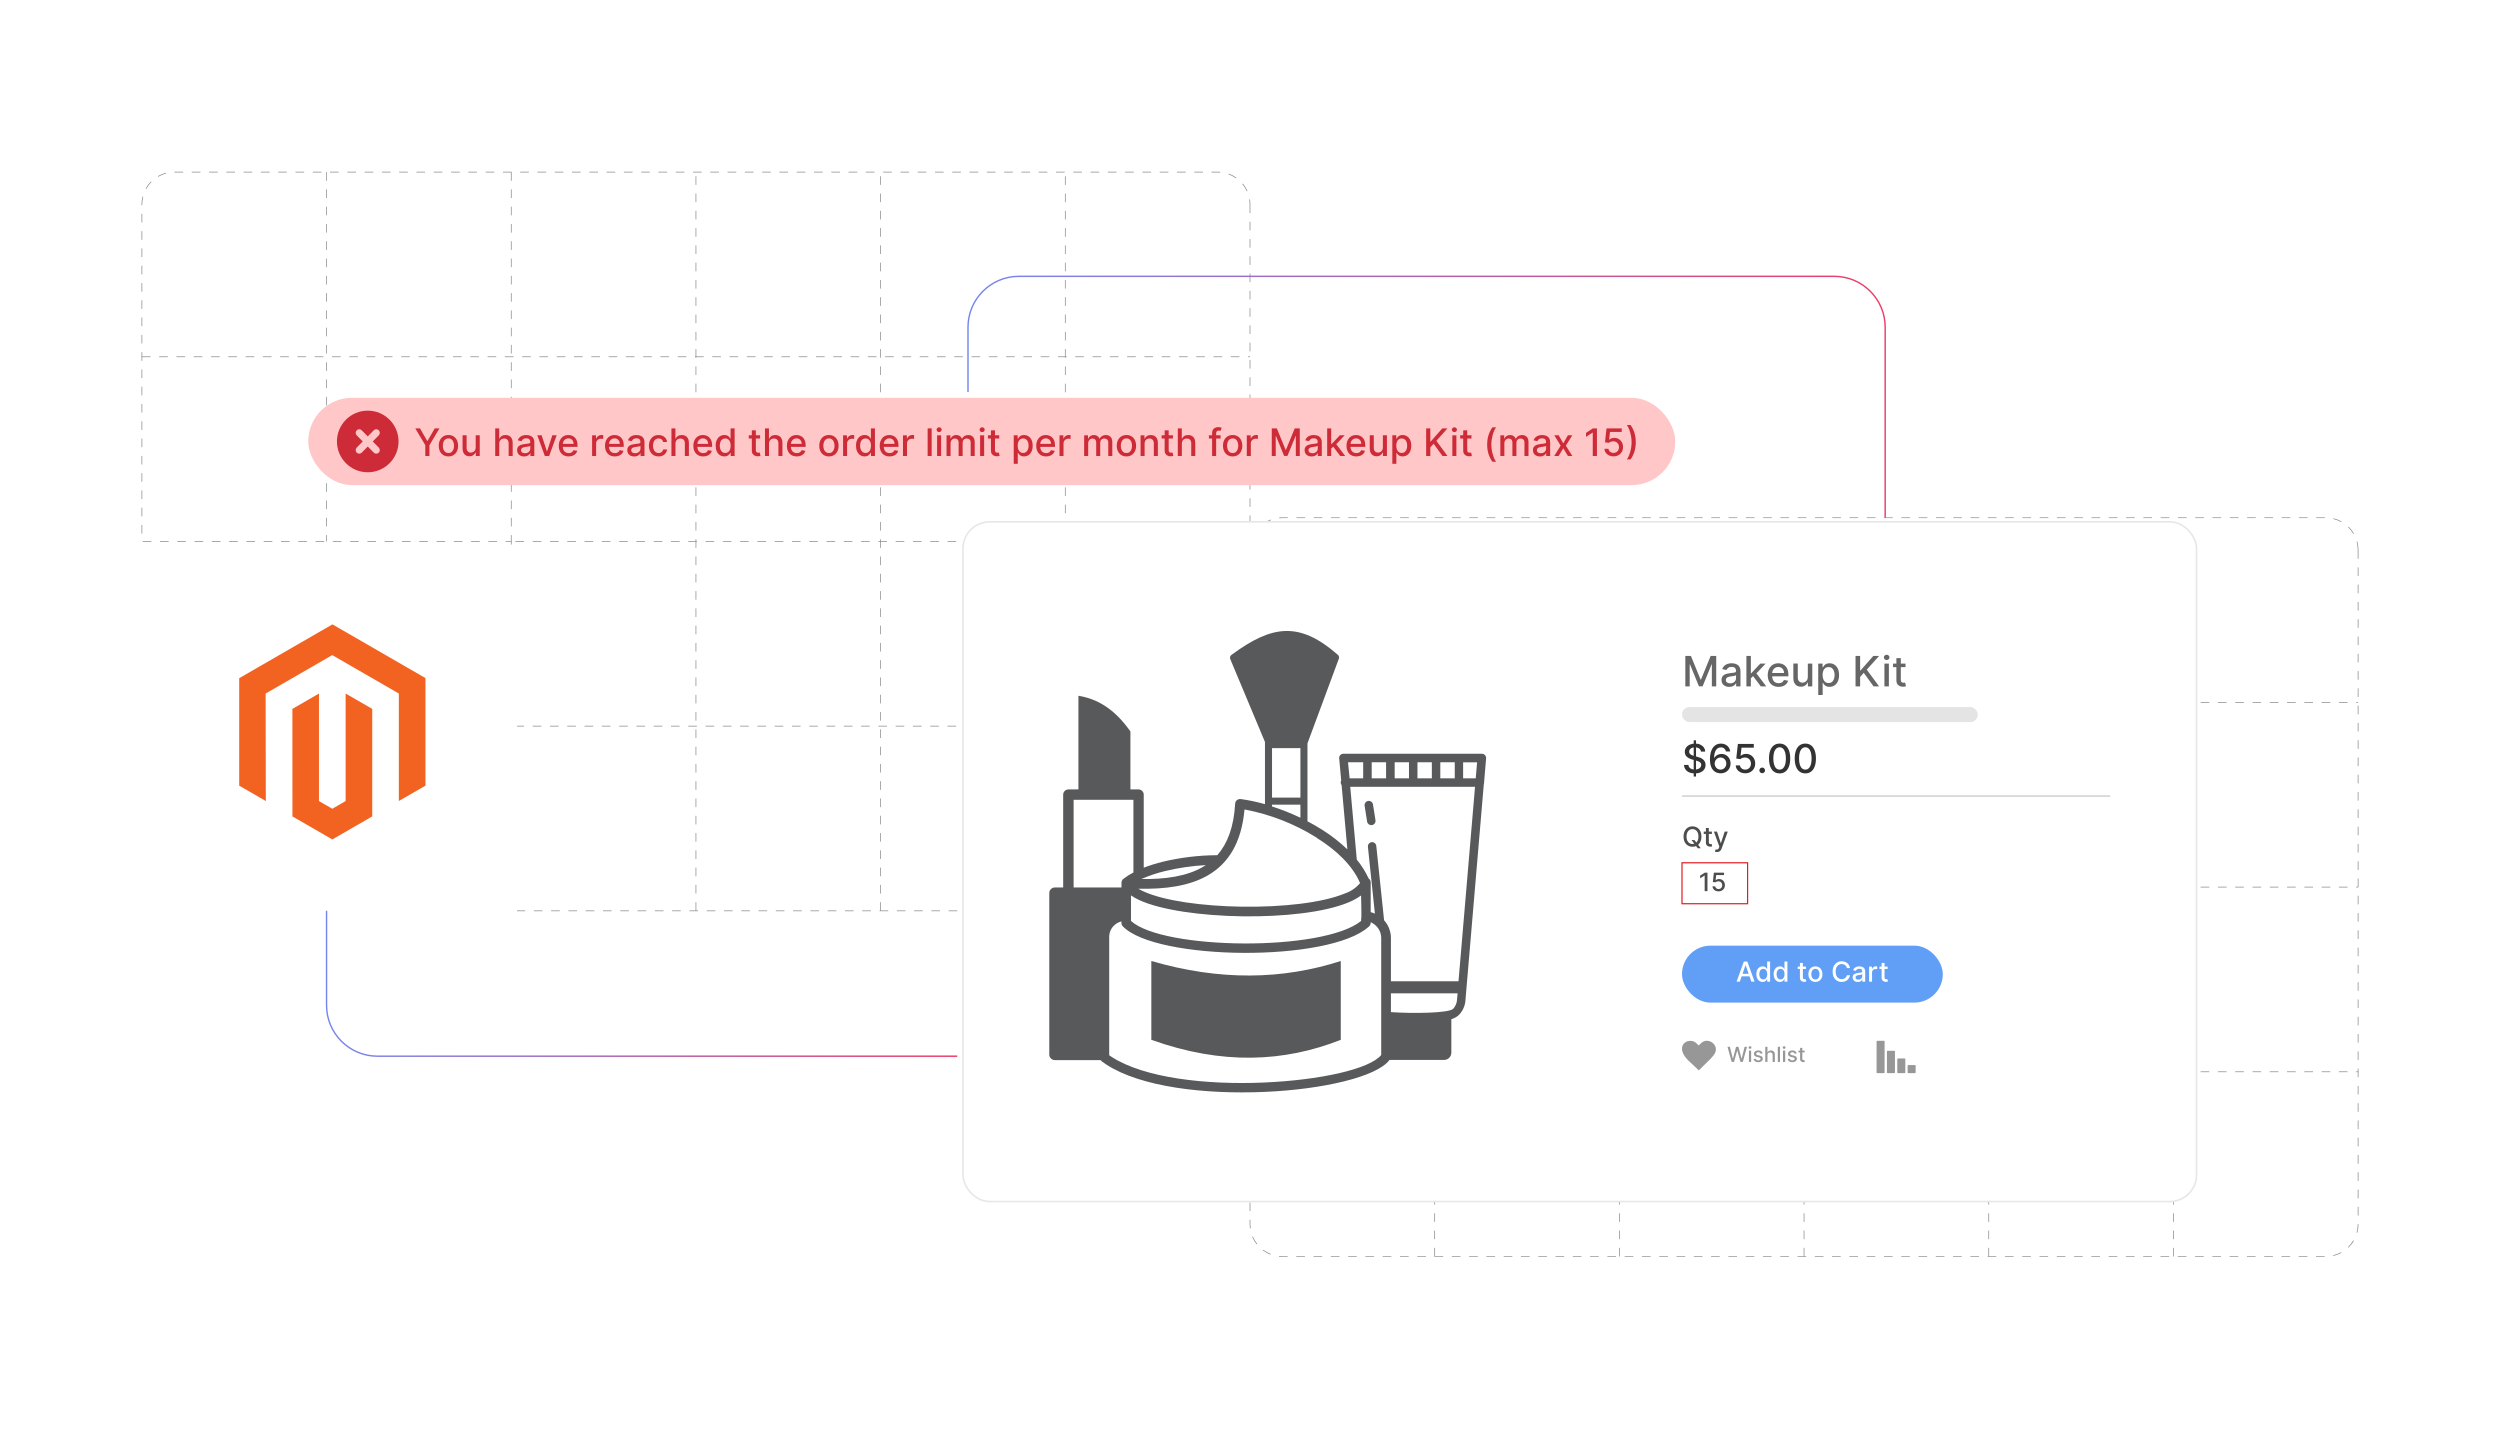 <?xml version="1.0" encoding="UTF-8"?><svg xmlns="http://www.w3.org/2000/svg" xmlns:xlink="http://www.w3.org/1999/xlink" viewBox="0 0 350 200"><defs><filter id="drop-shadow-1" filterUnits="userSpaceOnUse"><feOffset dx=".807" dy=".807"/><feGaussianBlur result="blur" stdDeviation="1.613"/><feFlood flood-color="#333" flood-opacity=".1"/><feComposite in2="blur" operator="in"/><feComposite in="SourceGraphic"/></filter><filter id="drop-shadow-2" filterUnits="userSpaceOnUse"><feOffset dx=".807" dy=".807"/><feGaussianBlur result="blur-2" stdDeviation="1.613"/><feFlood flood-color="#333" flood-opacity=".1"/><feComposite in2="blur-2" operator="in"/><feComposite in="SourceGraphic"/></filter><filter id="drop-shadow-3" filterUnits="userSpaceOnUse"><feOffset dx=".807" dy=".807"/><feGaussianBlur result="blur-3" stdDeviation="1.613"/><feFlood flood-color="#333" flood-opacity=".1"/><feComposite in2="blur-3" operator="in"/><feComposite in="SourceGraphic"/></filter><linearGradient id="New_Gradient_Swatch_copy_4" x1="135.419" y1="55.535" x2="264.025" y2="55.535" gradientUnits="userSpaceOnUse"><stop offset=".001" stop-color="#7587ef"/><stop offset="1" stop-color="#eb3d68"/></linearGradient><linearGradient id="New_Gradient_Swatch_copy_4-2" x1="45.616" y1="137.742" x2="134.01" y2="137.742" xlink:href="#New_Gradient_Swatch_copy_4"/></defs><g id="Layer_1"><rect width="350" height="200" fill="#fff" stroke-width="0"/></g><g id="Layer_2"><path d="M170.323,127.564h-1.21v-.101h1.21v.101ZM167.903,127.564h-1.21v-.101h1.21v.101ZM165.483,127.564h-1.21v-.101h1.21v.101ZM163.063,127.564h-1.21v-.101h1.21v.101ZM160.643,127.564h-1.21v-.101h1.21v.101ZM158.224,127.564h-1.21v-.101h1.21v.101ZM155.804,127.564h-1.21v-.101h1.21v.101ZM153.384,127.564h-1.21v-.101h1.21v.101ZM150.964,127.564h-1.21v-.101h1.21v.101ZM148.544,127.564h-1.21v-.101h1.21v.101ZM146.124,127.564h-1.21v-.101h1.21v.101ZM143.705,127.564h-1.21v-.101h1.21v.101ZM141.285,127.564h-1.21v-.101h1.21v.101ZM138.865,127.564h-1.21v-.101h1.21v.101ZM136.445,127.564h-1.21v-.101h1.21v.101ZM134.025,127.564h-1.21v-.101h1.21v.101ZM131.606,127.564h-1.21v-.101h1.21v.101ZM129.186,127.564h-1.21v-.101h1.21v.101ZM126.766,127.564h-1.21v-.101h1.21v.101ZM124.346,127.564h-1.21v-.101h1.21v.101ZM121.926,127.564h-1.21v-.101h1.21v.101ZM119.506,127.564h-1.21v-.101h1.21v.101ZM117.087,127.564h-1.21v-.101h1.21v.101ZM114.667,127.564h-1.21v-.101h1.21v.101ZM112.247,127.564h-1.21v-.101h1.21v.101ZM109.827,127.564h-1.21v-.101h1.21v.101ZM107.407,127.564h-1.21v-.101h1.21v.101ZM104.987,127.564h-1.21v-.101h1.21v.101ZM102.567,127.564h-1.21v-.101h1.21v.101ZM100.148,127.564h-1.21v-.101h1.21v.101ZM97.728,127.564h-1.21v-.101h1.21v.101ZM95.308,127.564h-1.21v-.101h1.21v.101ZM92.888,127.564h-1.21v-.101h1.21v.101ZM90.468,127.564h-1.21v-.101h1.21v.101ZM88.049,127.564h-1.21v-.101h1.21v.101ZM85.629,127.564h-1.21v-.101h1.21v.101ZM83.209,127.564h-1.21v-.101h1.21v.101ZM80.789,127.564h-1.21v-.101h1.21v.101ZM78.369,127.564h-1.21v-.101h1.21v.101ZM75.949,127.564h-1.21v-.101h1.21v.101ZM73.53,127.564h-1.21v-.101h1.21v.101ZM171.534,127.441l-.023-.099c.387-.091.762-.235,1.113-.427l.049.088c-.359.197-.742.344-1.138.438ZM71.627,127.047h-.101v-1.21h.101v1.21ZM173.654,126.28l-.07-.072c.287-.277.536-.592.74-.935l.087.051c-.208.351-.463.673-.757.956ZM71.627,124.627h-.101v-1.21h.101v1.21ZM174.888,124.201l-.097-.027c.105-.383.158-.781.158-1.182h.101c-0.0.41-.055.816-.162,1.208ZM71.627,122.207h-.101v-1.21h.101v1.21ZM175.05,121.783h-.101v-1.21h.101v1.21ZM71.627,119.788h-.101v-1.21h.101v1.21ZM175.05,119.363h-.101v-1.21h.101v1.21ZM71.627,117.368h-.101v-1.21h.101v1.21ZM175.05,116.943h-.101v-1.21h.101v1.21ZM71.627,114.948h-.101v-1.21h.101v1.21ZM175.05,114.523h-.101v-1.21h.101v1.21ZM71.627,112.528h-.101v-1.21h.101v1.21ZM175.05,112.104h-.101v-1.21h.101v1.21ZM71.627,110.108h-.101v-1.21h.101v1.21ZM175.05,109.684h-.101v-1.21h.101v1.21ZM71.627,107.689h-.101v-1.21h.101v1.21ZM175.05,107.264h-.101v-1.21h.101v1.21ZM71.627,105.269h-.101v-1.21h.101v1.21ZM175.05,104.844h-.101v-1.21h.101v1.21ZM71.627,102.849h-.101v-1.21h.101v1.21ZM175.05,102.424h-.101v-1.21h.101v1.21ZM71.627,100.429h-.101v-1.21h.101v1.21ZM175.05,100.004h-.101v-1.21h.101v1.21ZM71.627,98.009h-.101v-1.21h.101v1.21ZM175.05,97.585h-.101v-1.21h.101v1.21ZM71.627,95.589h-.101v-1.21h.101v1.21ZM175.05,95.165h-.101v-1.21h.101v1.21ZM71.627,93.17h-.101v-1.21h.101v1.21ZM175.05,92.745h-.101v-1.21h.101v1.21ZM71.627,90.75h-.101v-1.21h.101v1.21ZM175.05,90.325h-.101v-1.21h.101v1.21ZM71.627,88.33h-.101v-1.21h.101v1.21ZM175.05,87.905h-.101v-1.21h.101v1.21ZM71.627,85.91h-.101v-1.21h.101v1.21ZM175.05,85.486h-.101v-1.21h.101v1.21ZM71.627,83.49h-.101v-1.21h.101v1.21ZM175.05,83.066h-.101v-1.21h.101v1.21ZM71.627,81.07h-.101v-1.21h.101v1.21ZM175.05,80.646h-.101v-1.21h.101v1.21ZM71.627,78.651h-.101v-1.21h.101v1.21ZM175.05,78.226h-.101v-1.21h.101v1.21ZM71.627,76.231h-.101v-.378h-.731v-.101h.832v.479ZM69.585,75.853h-1.21v-.101h1.21v.101ZM67.165,75.853h-1.21v-.101h1.21v.101ZM64.746,75.853h-1.21v-.101h1.21v.101ZM62.326,75.853h-1.21v-.101h1.21v.101ZM59.906,75.853h-1.21v-.101h1.21v.101ZM57.486,75.853h-1.21v-.101h1.21v.101ZM55.066,75.853h-1.21v-.101h1.21v.101ZM52.646,75.853h-1.21v-.101h1.21v.101ZM50.227,75.853h-1.21v-.101h1.21v.101ZM47.807,75.853h-1.21v-.101h1.21v.101ZM45.387,75.853h-1.21v-.101h1.21v.101ZM42.967,75.853h-1.21v-.101h1.21v.101ZM40.547,75.853h-1.21v-.101h1.21v.101ZM38.127,75.853h-1.21v-.101h1.21v.101ZM35.708,75.853h-1.21v-.101h1.21v.101ZM33.288,75.853h-1.21v-.101h1.21v.101ZM30.868,75.853h-1.21v-.101h1.21v.101ZM28.448,75.853h-1.21v-.101h1.21v.101ZM26.028,75.853h-1.21v-.101h1.21v.101ZM23.608,75.853h-1.21v-.101h1.21v.101ZM21.189,75.853h-1.21v-.101h1.21v.101ZM175.05,75.806h-.101v-1.21h.101v1.21ZM19.915,74.706h-.101v-1.21h.101v1.21ZM175.05,73.387h-.101v-1.21h.101v1.21ZM19.915,72.287h-.101v-1.21h.101v1.21ZM175.05,70.967h-.101v-1.21h.101v1.21ZM19.915,69.867h-.101v-1.21h.101v1.21ZM175.05,68.547h-.101v-1.21h.101v1.21ZM19.915,67.447h-.101v-1.21h.101v1.21ZM175.05,66.127h-.101v-1.21h.101v1.21ZM19.915,65.027h-.101v-1.21h.101v1.21ZM175.05,63.707h-.101v-1.21h.101v1.21ZM19.915,62.607h-.101v-1.21h.101v1.21ZM175.05,61.288h-.101v-1.21h.101v1.21ZM19.915,60.188h-.101v-1.21h.101v1.21ZM175.05,58.868h-.101v-1.21h.101v1.21ZM19.915,57.768h-.101v-1.21h.101v1.21ZM175.05,56.448h-.101v-1.21h.101v1.21ZM19.915,55.348h-.101v-1.21h.101v1.21ZM175.05,54.028h-.101v-1.21h.101v1.21ZM19.915,52.928h-.101v-1.21h.101v1.21ZM175.05,51.608h-.101v-1.21h.101v1.21ZM19.915,50.508h-.101v-1.21h.101v1.21ZM175.05,49.188h-.101v-1.21h.101v1.21ZM19.915,48.088h-.101v-1.21h.101v1.21ZM175.05,46.769h-.101v-1.21h.101v1.21ZM19.915,45.669h-.101v-1.21h.101v1.21ZM175.05,44.349h-.101v-1.21h.101v1.21ZM19.915,43.249h-.101v-1.21h.101v1.21ZM175.05,41.929h-.101v-1.21h.101v1.21ZM19.915,40.829h-.101v-1.21h.101v1.21ZM175.05,39.509h-.101v-1.21h.101v1.21ZM19.915,38.409h-.101v-1.21h.101v1.21ZM175.05,37.089h-.101v-1.21h.101v1.21ZM19.915,35.989h-.101v-1.21h.101v1.21ZM175.05,34.669h-.101v-1.21h.101v1.21ZM19.915,33.569h-.101v-1.21h.101v1.21ZM175.05,32.25h-.101v-1.21h.101v1.21ZM19.915,31.149h-.101v-1.21h.101v1.21ZM175.05,29.83h-.101v-1.21c0-.234-.018-.469-.054-.697l.099-.016c.037.234.055.473.055.713v1.21ZM19.915,28.73h-.101v-.11c0-.373.045-.743.134-1.101l.098.024c-.086.35-.13.712-.13,1.077v.11ZM174.555,26.78c-.164-.363-.377-.703-.631-1.012l.078-.064c.26.315.477.663.645,1.034l-.092.041ZM20.485,26.434l-.088-.049c.199-.355.446-.683.733-.975l.072.071c-.281.285-.522.606-.717.953ZM173.049,24.958c-.327-.23-.683-.415-1.058-.55l.034-.095c.384.138.748.327,1.082.563l-.058.082ZM22.144,24.75l-.051-.087c.353-.205.732-.362,1.127-.467l.026.098c-.386.102-.756.256-1.102.456ZM170.825,24.159c-.115-.009-.233-.013-.35-.013h-.856v-.101h.856c.12,0,.24.004.358.014l-.008.1ZM168.409,24.145h-1.21v-.101h1.21v.101ZM165.989,24.145h-1.21v-.101h1.21v.101ZM163.57,24.145h-1.21v-.101h1.21v.101ZM161.15,24.145h-1.21v-.101h1.21v.101ZM158.73,24.145h-1.21v-.101h1.21v.101ZM156.31,24.145h-1.21v-.101h1.21v.101ZM153.89,24.145h-1.21v-.101h1.21v.101ZM151.47,24.145h-1.21v-.101h1.21v.101ZM149.051,24.145h-1.21v-.101h1.21v.101ZM146.631,24.145h-1.21v-.101h1.21v.101ZM144.211,24.145h-1.21v-.101h1.21v.101ZM141.791,24.145h-1.21v-.101h1.21v.101ZM139.371,24.145h-1.21v-.101h1.21v.101ZM136.951,24.145h-1.21v-.101h1.21v.101ZM134.532,24.145h-1.21v-.101h1.21v.101ZM132.112,24.145h-1.21v-.101h1.21v.101ZM129.692,24.145h-1.21v-.101h1.21v.101ZM127.272,24.145h-1.21v-.101h1.21v.101ZM124.852,24.145h-1.21v-.101h1.21v.101ZM122.433,24.145h-1.21v-.101h1.21v.101ZM120.013,24.145h-1.21v-.101h1.21v.101ZM117.593,24.145h-1.21v-.101h1.21v.101ZM115.173,24.145h-1.21v-.101h1.21v.101ZM112.753,24.145h-1.21v-.101h1.21v.101ZM110.333,24.145h-1.21v-.101h1.21v.101ZM107.913,24.145h-1.21v-.101h1.21v.101ZM105.494,24.145h-1.21v-.101h1.21v.101ZM103.074,24.145h-1.21v-.101h1.21v.101ZM100.654,24.145h-1.21v-.101h1.21v.101ZM98.234,24.145h-1.21v-.101h1.21v.101ZM95.814,24.145h-1.21v-.101h1.21v.101ZM93.394,24.145h-1.21v-.101h1.21v.101ZM90.975,24.145h-1.21v-.101h1.21v.101ZM88.555,24.145h-1.21v-.101h1.21v.101ZM86.135,24.145h-1.21v-.101h1.21v.101ZM83.715,24.145h-1.21v-.101h1.21v.101ZM81.295,24.145h-1.21v-.101h1.21v.101ZM78.876,24.145h-1.21v-.101h1.21v.101ZM76.456,24.145h-1.21v-.101h1.21v.101ZM74.036,24.145h-1.21v-.101h1.21v.101ZM71.616,24.145h-1.21v-.101h1.21v.101ZM69.196,24.145h-1.21v-.101h1.21v.101ZM66.776,24.145h-1.21v-.101h1.21v.101ZM64.357,24.145h-1.21v-.101h1.21v.101ZM61.937,24.145h-1.21v-.101h1.21v.101ZM59.517,24.145h-1.21v-.101h1.21v.101ZM57.097,24.145h-1.21v-.101h1.21v.101ZM54.677,24.145h-1.21v-.101h1.21v.101ZM52.258,24.145h-1.21v-.101h1.21v.101ZM49.838,24.145h-1.21v-.101h1.21v.101ZM47.418,24.145h-1.21v-.101h1.21v.101ZM44.998,24.145h-1.21v-.101h1.21v.101ZM42.578,24.145h-1.21v-.101h1.21v.101ZM40.158,24.145h-1.21v-.101h1.21v.101ZM37.739,24.145h-1.21v-.101h1.21v.101ZM35.319,24.145h-1.21v-.101h1.21v.101ZM32.899,24.145h-1.21v-.101h1.21v.101ZM30.479,24.145h-1.21v-.101h1.21v.101ZM28.059,24.145h-1.21v-.101h1.21v.101ZM25.639,24.145h-1.21v-.101h1.21v.101Z" fill="#888a8d" stroke-width="0"/><path d="M175,101.709h-1.21v-.101h1.21v.101ZM172.58,101.709h-1.21v-.101h1.21v.101ZM170.16,101.709h-1.21v-.101h1.21v.101ZM167.741,101.709h-1.21v-.101h1.21v.101ZM165.321,101.709h-1.21v-.101h1.21v.101ZM162.901,101.709h-1.21v-.101h1.21v.101ZM160.481,101.709h-1.21v-.101h1.21v.101ZM158.061,101.709h-1.21v-.101h1.21v.101ZM155.642,101.709h-1.21v-.101h1.21v.101ZM153.222,101.709h-1.21v-.101h1.21v.101ZM150.802,101.709h-1.21v-.101h1.21v.101ZM148.382,101.709h-1.21v-.101h1.21v.101ZM145.962,101.709h-1.21v-.101h1.21v.101ZM143.542,101.709h-1.21v-.101h1.21v.101ZM141.123,101.709h-1.21v-.101h1.21v.101ZM138.703,101.709h-1.21v-.101h1.21v.101ZM136.283,101.709h-1.21v-.101h1.21v.101ZM133.863,101.709h-1.21v-.101h1.21v.101ZM131.443,101.709h-1.21v-.101h1.21v.101ZM129.023,101.709h-1.21v-.101h1.21v.101ZM126.603,101.709h-1.21v-.101h1.21v.101ZM124.184,101.709h-1.21v-.101h1.21v.101ZM121.764,101.709h-1.21v-.101h1.21v.101ZM119.344,101.709h-1.21v-.101h1.21v.101ZM116.924,101.709h-1.21v-.101h1.21v.101ZM114.504,101.709h-1.21v-.101h1.21v.101ZM112.085,101.709h-1.21v-.101h1.21v.101ZM109.665,101.709h-1.21v-.101h1.21v.101ZM107.245,101.709h-1.21v-.101h1.21v.101ZM104.825,101.709h-1.21v-.101h1.21v.101ZM102.405,101.709h-1.21v-.101h1.21v.101ZM99.985,101.709h-1.21v-.101h1.21v.101ZM97.566,101.709h-1.21v-.101h1.21v.101ZM95.146,101.709h-1.21v-.101h1.21v.101ZM92.726,101.709h-1.21v-.101h1.21v.101ZM90.306,101.709h-1.21v-.101h1.21v.101ZM87.886,101.709h-1.21v-.101h1.21v.101ZM85.466,101.709h-1.21v-.101h1.21v.101ZM83.047,101.709h-1.21v-.101h1.21v.101ZM80.627,101.709h-1.21v-.101h1.21v.101ZM78.207,101.709h-1.21v-.101h1.21v.101ZM75.787,101.709h-1.21v-.101h1.21v.101ZM73.367,101.709h-1.21v-.101h1.21v.101Z" fill="#888a8d" stroke-width="0"/><path d="M175,75.853h-1.21v-.101h1.21v.101ZM172.58,75.853h-1.21v-.101h1.21v.101ZM170.16,75.853h-1.21v-.101h1.21v.101ZM167.741,75.853h-1.21v-.101h1.21v.101ZM165.321,75.853h-1.21v-.101h1.21v.101ZM162.901,75.853h-1.21v-.101h1.21v.101ZM160.481,75.853h-1.21v-.101h1.21v.101ZM158.061,75.853h-1.21v-.101h1.21v.101ZM155.642,75.853h-1.21v-.101h1.21v.101ZM153.222,75.853h-1.21v-.101h1.21v.101ZM150.802,75.853h-1.21v-.101h1.21v.101ZM148.382,75.853h-1.21v-.101h1.21v.101ZM145.962,75.853h-1.21v-.101h1.21v.101ZM143.542,75.853h-1.21v-.101h1.21v.101ZM141.123,75.853h-1.21v-.101h1.21v.101ZM138.703,75.853h-1.21v-.101h1.21v.101ZM136.283,75.853h-1.21v-.101h1.21v.101ZM133.863,75.853h-1.21v-.101h1.21v.101ZM131.443,75.853h-1.21v-.101h1.21v.101ZM129.023,75.853h-1.21v-.101h1.21v.101ZM126.603,75.853h-1.21v-.101h1.21v.101ZM124.184,75.853h-1.21v-.101h1.21v.101ZM121.764,75.853h-1.21v-.101h1.21v.101ZM119.344,75.853h-1.21v-.101h1.21v.101ZM116.924,75.853h-1.21v-.101h1.21v.101ZM114.504,75.853h-1.21v-.101h1.21v.101ZM112.085,75.853h-1.21v-.101h1.21v.101ZM109.665,75.853h-1.21v-.101h1.21v.101ZM107.245,75.853h-1.21v-.101h1.21v.101ZM104.825,75.853h-1.21v-.101h1.21v.101ZM102.405,75.853h-1.21v-.101h1.21v.101ZM99.985,75.853h-1.21v-.101h1.21v.101ZM97.566,75.853h-1.21v-.101h1.21v.101ZM95.146,75.853h-1.21v-.101h1.21v.101ZM92.726,75.853h-1.21v-.101h1.21v.101ZM90.306,75.853h-1.21v-.101h1.21v.101ZM87.886,75.853h-1.21v-.101h1.21v.101ZM85.466,75.853h-1.21v-.101h1.21v.101ZM83.047,75.853h-1.21v-.101h1.21v.101ZM80.627,75.853h-1.21v-.101h1.21v.101ZM78.207,75.853h-1.21v-.101h1.21v.101ZM75.787,75.853h-1.21v-.101h1.21v.101ZM73.367,75.853h-1.21v-.101h1.21v.101Z" fill="#888a8d" stroke-width="0"/><path d="M175,49.999h-.266v-.101h.266v.101ZM173.525,49.999h-1.21v-.101h1.21v.101ZM171.105,49.999h-1.21v-.101h1.21v.101ZM168.685,49.999h-1.21v-.101h1.21v.101ZM166.265,49.999h-1.21v-.101h1.21v.101ZM163.845,49.999h-1.21v-.101h1.21v.101ZM161.425,49.999h-1.21v-.101h1.21v.101ZM159.006,49.999h-1.21v-.101h1.21v.101ZM156.586,49.999h-1.21v-.101h1.21v.101ZM154.166,49.999h-1.21v-.101h1.21v.101ZM151.746,49.999h-1.21v-.101h1.21v.101ZM149.326,49.999h-1.21v-.101h1.21v.101ZM146.906,49.999h-1.21v-.101h1.21v.101ZM144.487,49.999h-1.21v-.101h1.21v.101ZM142.067,49.999h-1.21v-.101h1.21v.101ZM139.647,49.999h-1.21v-.101h1.21v.101ZM137.227,49.999h-1.21v-.101h1.21v.101ZM134.807,49.999h-1.21v-.101h1.21v.101ZM132.387,49.999h-1.21v-.101h1.21v.101ZM129.968,49.999h-1.21v-.101h1.21v.101ZM127.548,49.999h-1.21v-.101h1.21v.101ZM125.128,49.999h-1.21v-.101h1.21v.101ZM122.708,49.999h-1.21v-.101h1.21v.101ZM120.288,49.999h-1.21v-.101h1.21v.101ZM117.868,49.999h-1.21v-.101h1.21v.101ZM115.449,49.999h-1.21v-.101h1.21v.101ZM113.029,49.999h-1.21v-.101h1.21v.101ZM110.609,49.999h-1.21v-.101h1.21v.101ZM108.189,49.999h-1.21v-.101h1.21v.101ZM105.769,49.999h-1.21v-.101h1.21v.101ZM103.35,49.999h-1.21v-.101h1.21v.101ZM100.93,49.999h-1.21v-.101h1.21v.101ZM98.51,49.999h-1.21v-.101h1.21v.101ZM96.09,49.999h-1.21v-.101h1.21v.101ZM93.67,49.999h-1.21v-.101h1.21v.101ZM91.25,49.999h-1.21v-.101h1.21v.101ZM88.831,49.999h-1.21v-.101h1.21v.101ZM86.411,49.999h-1.21v-.101h1.21v.101ZM83.991,49.999h-1.21v-.101h1.21v.101ZM81.571,49.999h-1.21v-.101h1.21v.101ZM79.151,49.999h-1.21v-.101h1.21v.101ZM76.731,49.999h-1.21v-.101h1.21v.101ZM74.312,49.999h-1.21v-.101h1.21v.101ZM71.892,49.999h-1.21v-.101h1.21v.101ZM69.472,49.999h-1.21v-.101h1.21v.101ZM67.052,49.999h-1.21v-.101h1.21v.101ZM64.632,49.999h-1.21v-.101h1.21v.101ZM62.212,49.999h-1.21v-.101h1.21v.101ZM59.793,49.999h-1.21v-.101h1.21v.101ZM57.373,49.999h-1.21v-.101h1.21v.101ZM54.953,49.999h-1.21v-.101h1.21v.101ZM52.533,49.999h-1.21v-.101h1.21v.101ZM50.113,49.999h-1.21v-.101h1.21v.101ZM47.694,49.999h-1.21v-.101h1.21v.101ZM45.274,49.999h-1.21v-.101h1.21v.101ZM42.854,49.999h-1.21v-.101h1.21v.101ZM40.434,49.999h-1.21v-.101h1.21v.101ZM38.014,49.999h-1.21v-.101h1.21v.101ZM35.594,49.999h-1.21v-.101h1.21v.101ZM33.175,49.999h-1.21v-.101h1.21v.101ZM30.755,49.999h-1.21v-.101h1.21v.101ZM28.335,49.999h-1.21v-.101h1.21v.101ZM25.915,49.999h-1.21v-.101h1.21v.101ZM23.495,49.999h-1.21v-.101h1.21v.101ZM21.075,49.999h-1.21v-.101h1.21v.101Z" fill="#888a8d" stroke-width="0"/><path d="M149.193,127.516h-.101v-1.21h.101v1.21ZM149.193,125.096h-.101v-1.21h.101v1.21ZM149.193,122.676h-.101v-1.21h.101v1.21ZM149.193,120.256h-.101v-1.21h.101v1.21ZM149.193,117.837h-.101v-1.21h.101v1.21ZM149.193,115.417h-.101v-1.21h.101v1.21ZM149.193,112.997h-.101v-1.21h.101v1.21ZM149.193,110.577h-.101v-1.21h.101v1.21ZM149.193,108.157h-.101v-1.21h.101v1.21ZM149.193,105.737h-.101v-1.21h.101v1.21ZM149.193,103.318h-.101v-1.21h.101v1.21ZM149.193,100.898h-.101v-1.21h.101v1.21ZM149.193,98.478h-.101v-1.21h.101v1.21ZM149.193,96.058h-.101v-1.21h.101v1.21ZM149.193,93.638h-.101v-1.21h.101v1.21ZM149.193,91.219h-.101v-1.21h.101v1.21ZM149.193,88.799h-.101v-1.21h.101v1.21ZM149.193,86.379h-.101v-1.21h.101v1.21ZM149.193,83.959h-.101v-1.21h.101v1.21ZM149.193,81.539h-.101v-1.21h.101v1.21ZM149.193,79.119h-.101v-1.21h.101v1.21ZM149.193,76.7h-.101v-1.21h.101v1.21ZM149.193,74.28h-.101v-1.21h.101v1.21ZM149.193,71.86h-.101v-1.21h.101v1.21ZM149.193,69.44h-.101v-1.21h.101v1.21ZM149.193,67.02h-.101v-1.21h.101v1.21ZM149.193,64.6h-.101v-1.21h.101v1.21ZM149.193,62.181h-.101v-1.21h.101v1.21ZM149.193,59.761h-.101v-1.21h.101v1.21ZM149.193,57.341h-.101v-1.21h.101v1.21ZM149.193,54.921h-.101v-1.21h.101v1.21ZM149.193,52.501h-.101v-1.21h.101v1.21ZM149.193,50.081h-.101v-1.21h.101v1.21ZM149.193,47.662h-.101v-1.21h.101v1.21ZM149.193,45.242h-.101v-1.21h.101v1.21ZM149.193,42.822h-.101v-1.21h.101v1.21ZM149.193,40.402h-.101v-1.21h.101v1.21ZM149.193,37.982h-.101v-1.21h.101v1.21ZM149.193,35.562h-.101v-1.21h.101v1.21ZM149.193,33.143h-.101v-1.21h.101v1.21ZM149.193,30.723h-.101v-1.21h.101v1.21ZM149.193,28.303h-.101v-1.21h.101v1.21ZM149.193,25.883h-.101v-1.21h.101v1.21Z" fill="#888a8d" stroke-width="0"/><path d="M123.34,127.516h-.101v-1.21h.101v1.21ZM123.34,125.096h-.101v-1.21h.101v1.21ZM123.34,122.676h-.101v-1.21h.101v1.21ZM123.34,120.256h-.101v-1.21h.101v1.21ZM123.34,117.837h-.101v-1.21h.101v1.21ZM123.34,115.417h-.101v-1.21h.101v1.21ZM123.34,112.997h-.101v-1.21h.101v1.21ZM123.34,110.577h-.101v-1.21h.101v1.21ZM123.34,108.157h-.101v-1.21h.101v1.21ZM123.34,105.737h-.101v-1.21h.101v1.21ZM123.34,103.318h-.101v-1.21h.101v1.21ZM123.34,100.898h-.101v-1.21h.101v1.21ZM123.34,98.478h-.101v-1.21h.101v1.21ZM123.34,96.058h-.101v-1.21h.101v1.21ZM123.34,93.638h-.101v-1.21h.101v1.21ZM123.34,91.219h-.101v-1.21h.101v1.21ZM123.34,88.799h-.101v-1.21h.101v1.21ZM123.34,86.379h-.101v-1.21h.101v1.21ZM123.34,83.959h-.101v-1.21h.101v1.21ZM123.34,81.539h-.101v-1.21h.101v1.21ZM123.34,79.119h-.101v-1.21h.101v1.21ZM123.34,76.7h-.101v-1.21h.101v1.21ZM123.34,74.28h-.101v-1.21h.101v1.21ZM123.34,71.86h-.101v-1.21h.101v1.21ZM123.34,69.44h-.101v-1.21h.101v1.21ZM123.34,67.02h-.101v-1.21h.101v1.21ZM123.34,64.6h-.101v-1.21h.101v1.21ZM123.34,62.181h-.101v-1.21h.101v1.21ZM123.34,59.761h-.101v-1.21h.101v1.21ZM123.34,57.341h-.101v-1.21h.101v1.21ZM123.34,54.921h-.101v-1.21h.101v1.21ZM123.34,52.501h-.101v-1.21h.101v1.21ZM123.34,50.081h-.101v-1.21h.101v1.21ZM123.34,47.662h-.101v-1.21h.101v1.21ZM123.34,45.242h-.101v-1.21h.101v1.21ZM123.34,42.822h-.101v-1.21h.101v1.21ZM123.34,40.402h-.101v-1.21h.101v1.21ZM123.34,37.982h-.101v-1.21h.101v1.21ZM123.34,35.562h-.101v-1.21h.101v1.21ZM123.34,33.143h-.101v-1.21h.101v1.21ZM123.34,30.723h-.101v-1.21h.101v1.21ZM123.34,28.303h-.101v-1.21h.101v1.21ZM123.34,25.883h-.101v-1.21h.101v1.21Z" fill="#888a8d" stroke-width="0"/><path d="M97.482,127.516h-.101v-1.21h.101v1.21ZM97.482,125.096h-.101v-1.21h.101v1.21ZM97.482,122.676h-.101v-1.21h.101v1.21ZM97.482,120.256h-.101v-1.21h.101v1.21ZM97.482,117.837h-.101v-1.21h.101v1.21ZM97.482,115.417h-.101v-1.21h.101v1.21ZM97.482,112.997h-.101v-1.21h.101v1.21ZM97.482,110.577h-.101v-1.21h.101v1.21ZM97.482,108.157h-.101v-1.21h.101v1.21ZM97.482,105.737h-.101v-1.21h.101v1.21ZM97.482,103.318h-.101v-1.21h.101v1.21ZM97.482,100.898h-.101v-1.21h.101v1.21ZM97.482,98.478h-.101v-1.21h.101v1.21ZM97.482,96.058h-.101v-1.21h.101v1.21ZM97.482,93.638h-.101v-1.21h.101v1.21ZM97.482,91.219h-.101v-1.21h.101v1.21ZM97.482,88.799h-.101v-1.21h.101v1.21ZM97.482,86.379h-.101v-1.21h.101v1.21ZM97.482,83.959h-.101v-1.21h.101v1.21ZM97.482,81.539h-.101v-1.21h.101v1.21ZM97.482,79.119h-.101v-1.21h.101v1.21ZM97.482,76.7h-.101v-1.21h.101v1.21ZM97.482,74.28h-.101v-1.21h.101v1.21ZM97.482,71.86h-.101v-1.21h.101v1.21ZM97.482,69.44h-.101v-1.21h.101v1.21ZM97.482,67.02h-.101v-1.21h.101v1.21ZM97.482,64.6h-.101v-1.21h.101v1.21ZM97.482,62.181h-.101v-1.21h.101v1.21ZM97.482,59.761h-.101v-1.21h.101v1.21ZM97.482,57.341h-.101v-1.21h.101v1.21ZM97.482,54.921h-.101v-1.21h.101v1.21ZM97.482,52.501h-.101v-1.21h.101v1.21ZM97.482,50.081h-.101v-1.21h.101v1.21ZM97.482,47.662h-.101v-1.21h.101v1.21ZM97.482,45.242h-.101v-1.21h.101v1.21ZM97.482,42.822h-.101v-1.21h.101v1.21ZM97.482,40.402h-.101v-1.21h.101v1.21ZM97.482,37.982h-.101v-1.21h.101v1.21ZM97.482,35.562h-.101v-1.21h.101v1.21ZM97.482,33.143h-.101v-1.21h.101v1.21ZM97.482,30.723h-.101v-1.21h.101v1.21ZM97.482,28.303h-.101v-1.21h.101v1.21ZM97.482,25.883h-.101v-1.21h.101v1.21Z" fill="#888a8d" stroke-width="0"/><path d="M71.627,75.802h-.101v-.891h.101v.891ZM71.627,73.701h-.101v-1.21h.101v1.21ZM71.627,71.281h-.101v-1.21h.101v1.21ZM71.627,68.862h-.101v-1.21h.101v1.21ZM71.627,66.442h-.101v-1.21h.101v1.21ZM71.627,64.022h-.101v-1.21h.101v1.21ZM71.627,61.602h-.101v-1.21h.101v1.21ZM71.627,59.182h-.101v-1.21h.101v1.21ZM71.627,56.762h-.101v-1.21h.101v1.21ZM71.627,54.343h-.101v-1.21h.101v1.21ZM71.627,51.923h-.101v-1.21h.101v1.21ZM71.627,49.503h-.101v-1.21h.101v1.21ZM71.627,47.083h-.101v-1.21h.101v1.21ZM71.627,44.663h-.101v-1.21h.101v1.21ZM71.627,42.243h-.101v-1.21h.101v1.21ZM71.627,39.824h-.101v-1.21h.101v1.21ZM71.627,37.404h-.101v-1.21h.101v1.21ZM71.627,34.984h-.101v-1.21h.101v1.21ZM71.627,32.564h-.101v-1.21h.101v1.21ZM71.627,30.144h-.101v-1.21h.101v1.21ZM71.627,27.724h-.101v-1.21h.101v1.21ZM71.627,25.305h-.101v-1.21h.101v1.21Z" fill="#888a8d" stroke-width="0"/><path d="M45.771,75.802h-.101v-.891h.101v.891ZM45.771,73.701h-.101v-1.21h.101v1.21ZM45.771,71.281h-.101v-1.21h.101v1.21ZM45.771,68.862h-.101v-1.21h.101v1.21ZM45.771,66.442h-.101v-1.21h.101v1.21ZM45.771,64.022h-.101v-1.21h.101v1.21ZM45.771,61.602h-.101v-1.21h.101v1.21ZM45.771,59.182h-.101v-1.21h.101v1.21ZM45.771,56.762h-.101v-1.21h.101v1.21ZM45.771,54.343h-.101v-1.21h.101v1.21ZM45.771,51.923h-.101v-1.21h.101v1.21ZM45.771,49.503h-.101v-1.21h.101v1.21ZM45.771,47.083h-.101v-1.21h.101v1.21ZM45.771,44.663h-.101v-1.21h.101v1.21ZM45.771,42.243h-.101v-1.21h.101v1.21ZM45.771,39.824h-.101v-1.21h.101v1.21ZM45.771,37.404h-.101v-1.21h.101v1.21ZM45.771,34.984h-.101v-1.21h.101v1.21ZM45.771,32.564h-.101v-1.21h.101v1.21ZM45.771,30.144h-.101v-1.21h.101v1.21ZM45.771,27.724h-.101v-1.21h.101v1.21ZM45.771,25.305h-.101v-1.21h.101v1.21Z" fill="#888a8d" stroke-width="0"/><path d="M325.458,175.956h-1.21v-.101h1.21v.101ZM323.038,175.956h-1.21v-.101h1.21v.101ZM320.618,175.956h-1.21v-.101h1.21v.101ZM318.198,175.956h-1.21v-.101h1.21v.101ZM315.779,175.956h-1.21v-.101h1.21v.101ZM313.359,175.956h-1.21v-.101h1.21v.101ZM310.939,175.956h-1.21v-.101h1.21v.101ZM308.519,175.956h-1.21v-.101h1.21v.101ZM306.099,175.956h-1.21v-.101h1.21v.101ZM303.68,175.956h-1.21v-.101h1.21v.101ZM301.26,175.956h-1.21v-.101h1.21v.101ZM298.84,175.956h-1.21v-.101h1.21v.101ZM296.42,175.956h-1.21v-.101h1.21v.101ZM294,175.956h-1.21v-.101h1.21v.101ZM291.58,175.956h-1.21v-.101h1.21v.101ZM289.161,175.956h-1.21v-.101h1.21v.101ZM286.741,175.956h-1.21v-.101h1.21v.101ZM284.321,175.956h-1.21v-.101h1.21v.101ZM281.901,175.956h-1.21v-.101h1.21v.101ZM279.481,175.956h-1.21v-.101h1.21v.101ZM277.061,175.956h-1.21v-.101h1.21v.101ZM274.642,175.956h-1.21v-.101h1.21v.101ZM272.222,175.956h-1.21v-.101h1.21v.101ZM269.802,175.956h-1.21v-.101h1.21v.101ZM267.382,175.956h-1.21v-.101h1.21v.101ZM264.962,175.956h-1.21v-.101h1.21v.101ZM262.542,175.956h-1.21v-.101h1.21v.101ZM260.123,175.956h-1.21v-.101h1.21v.101ZM257.703,175.956h-1.21v-.101h1.21v.101ZM255.283,175.956h-1.21v-.101h1.21v.101ZM252.863,175.956h-1.21v-.101h1.21v.101ZM250.443,175.956h-1.21v-.101h1.21v.101ZM248.023,175.956h-1.21v-.101h1.21v.101ZM245.604,175.956h-1.21v-.101h1.21v.101ZM243.184,175.956h-1.21v-.101h1.21v.101ZM240.764,175.956h-1.21v-.101h1.21v.101ZM238.344,175.956h-1.21v-.101h1.21v.101ZM235.924,175.956h-1.21v-.101h1.21v.101ZM233.505,175.956h-1.21v-.101h1.21v.101ZM231.085,175.956h-1.21v-.101h1.21v.101ZM228.665,175.956h-1.21v-.101h1.21v.101ZM226.245,175.956h-1.21v-.101h1.21v.101ZM223.825,175.956h-1.21v-.101h1.21v.101ZM221.405,175.956h-1.21v-.101h1.21v.101ZM218.986,175.956h-1.21v-.101h1.21v.101ZM216.566,175.956h-1.21v-.101h1.21v.101ZM214.146,175.956h-1.21v-.101h1.21v.101ZM211.726,175.956h-1.21v-.101h1.21v.101ZM209.306,175.956h-1.21v-.101h1.21v.101ZM206.886,175.956h-1.21v-.101h1.21v.101ZM204.466,175.956h-1.21v-.101h1.21v.101ZM202.047,175.956h-1.21v-.101h1.21v.101ZM199.627,175.956h-1.21v-.101h1.21v.101ZM197.207,175.956h-1.21v-.101h1.21v.101ZM194.787,175.956h-1.21v-.101h1.21v.101ZM192.367,175.956h-1.21v-.101h1.21v.101ZM189.948,175.956h-1.21v-.101h1.21v.101ZM187.528,175.956h-1.21v-.101h1.21v.101ZM185.108,175.956h-1.21v-.101h1.21v.101ZM182.688,175.956h-1.21v-.101h1.21v.101ZM180.268,175.956h-.74c-.157,0-.317-.008-.475-.024l.01-.1c.154.016.311.024.464.024h.74v.101ZM326.67,175.832l-.024-.098c.389-.093.763-.237,1.113-.429l.049.088c-.358.196-.74.344-1.138.439ZM177.869,175.645c-.38-.148-.739-.347-1.067-.59l.06-.081c.321.239.672.433,1.044.578l-.036.094ZM328.789,174.67l-.07-.072c.287-.278.536-.592.74-.935l.087.051c-.208.351-.463.672-.757.956ZM175.927,174.204c-.253-.321-.461-.675-.619-1.05l.093-.039c.155.367.358.713.606,1.028l-.08.062ZM330.023,172.591l-.097-.027c.105-.383.158-.781.159-1.182h.101c-0.0.41-.055.817-.163,1.208ZM174.99,171.977c-.026-.196-.039-.397-.039-.599v-.616h.101v.616c0.0.197.013.394.038.586l-.1.013ZM330.186,170.173h-.101v-1.21h.101v1.21ZM175.052,169.553h-.101v-1.21h.101v1.21ZM330.186,167.753h-.101v-1.21h.101v1.21ZM175.052,167.133h-.101v-1.21h.101v1.21ZM330.186,165.334h-.101v-1.21h.101v1.21ZM175.052,164.713h-.101v-1.21h.101v1.21ZM330.186,162.914h-.101v-1.21h.101v1.21ZM175.052,162.293h-.101v-1.21h.101v1.21ZM330.186,160.494h-.101v-1.21h.101v1.21ZM175.052,159.873h-.101v-1.21h.101v1.21ZM330.186,158.074h-.101v-1.21h.101v1.21ZM175.052,157.453h-.101v-1.21h.101v1.21ZM330.186,155.654h-.101v-1.21h.101v1.21ZM175.052,155.034h-.101v-1.21h.101v1.21ZM330.186,153.234h-.101v-1.21h.101v1.21ZM175.052,152.614h-.101v-1.21h.101v1.21ZM330.186,150.815h-.101v-1.21h.101v1.21ZM175.052,150.194h-.101v-1.21h.101v1.21ZM330.186,148.395h-.101v-1.21h.101v1.21ZM175.052,147.774h-.101v-1.21h.101v1.21ZM330.186,145.975h-.101v-1.21h.101v1.21ZM175.052,145.354h-.101v-1.21h.101v1.21ZM330.186,143.555h-.101v-1.21h.101v1.21ZM175.052,142.934h-.101v-1.21h.101v1.21ZM330.186,141.135h-.101v-1.21h.101v1.21ZM175.052,140.515h-.101v-1.21h.101v1.21ZM330.186,138.715h-.101v-1.21h.101v1.21ZM175.052,138.095h-.101v-1.21h.101v1.21ZM330.186,136.296h-.101v-1.21h.101v1.21ZM175.052,135.675h-.101v-1.21h.101v1.21ZM330.186,133.876h-.101v-1.21h.101v1.21ZM175.052,133.255h-.101v-1.21h.101v1.21ZM330.186,131.456h-.101v-1.21h.101v1.21ZM175.052,130.835h-.101v-1.21h.101v1.21ZM330.186,129.036h-.101v-1.21h.101v1.21ZM175.052,128.415h-.101v-1.21h.101v1.21ZM330.186,126.616h-.101v-1.21h.101v1.21ZM175.052,125.996h-.101v-1.21h.101v1.21ZM330.186,124.197h-.101v-1.21h.101v1.21ZM175.052,123.576h-.101v-1.21h.101v1.21ZM330.186,121.777h-.101v-1.21h.101v1.21ZM175.052,121.156h-.101v-1.21h.101v1.21ZM330.186,119.357h-.101v-1.21h.101v1.21ZM175.052,118.736h-.101v-1.21h.101v1.21ZM330.186,116.937h-.101v-1.21h.101v1.21ZM175.052,116.316h-.101v-1.21h.101v1.21ZM330.186,114.517h-.101v-1.21h.101v1.21ZM175.052,113.897h-.101v-1.21h.101v1.21ZM330.186,112.097h-.101v-1.21h.101v1.21ZM175.052,111.477h-.101v-1.21h.101v1.21ZM330.186,109.677h-.101v-1.21h.101v1.21ZM175.052,109.057h-.101v-1.21h.101v1.21ZM330.186,107.258h-.101v-1.21h.101v1.21ZM175.052,106.637h-.101v-1.21h.101v1.21ZM330.186,104.838h-.101v-1.21h.101v1.21ZM175.052,104.217h-.101v-1.21h.101v1.21ZM330.186,102.418h-.101v-1.21h.101v1.21ZM175.052,101.797h-.101v-1.21h.101v1.21ZM330.186,99.998h-.101v-1.21h.101v1.21ZM175.052,99.377h-.101v-1.21h.101v1.21ZM330.186,97.578h-.101v-1.21h.101v1.21ZM175.052,96.958h-.101v-1.21h.101v1.21ZM330.186,95.159h-.101v-1.21h.101v1.21ZM175.052,94.538h-.101v-1.21h.101v1.21ZM330.186,92.739h-.101v-1.21h.101v1.21ZM175.052,92.118h-.101v-1.21h.101v1.21ZM330.186,90.319h-.101v-1.21h.101v1.21ZM175.052,89.698h-.101v-1.21h.101v1.21ZM330.186,87.899h-.101v-1.21h.101v1.21ZM175.052,87.278h-.101v-1.21h.101v1.21ZM330.186,85.479h-.101v-1.21h.101v1.21ZM175.052,84.859h-.101v-1.21h.101v1.21ZM330.186,83.059h-.101v-1.21h.101v1.21ZM175.052,82.439h-.101v-1.21h.101v1.21ZM330.186,80.639h-.101v-1.21h.101v1.21ZM175.052,80.019h-.101v-1.21h.101v1.21ZM330.186,78.22h-.101v-1.21c0-.394-.051-.784-.152-1.162l.098-.026c.103.386.156.786.155,1.188v1.21ZM175.052,77.599h-.101v-.589c0-.21.014-.421.043-.625l.1.014c-.028.2-.042.406-.042.612v.589ZM175.411,75.249l-.093-.04c.161-.375.371-.727.626-1.047l.079.063c-.249.312-.455.657-.612,1.024ZM329.473,74.748c-.201-.343-.448-.659-.735-.94l.07-.072c.293.286.546.61.751.961l-.087.051ZM176.883,73.398l-.06-.081c.33-.242.69-.438,1.07-.584l.036.094c-.372.142-.724.335-1.046.571ZM327.782,73.095c-.349-.194-.723-.341-1.11-.435l.024-.098c.397.097.779.246,1.135.445l-.049.088ZM179.09,72.554l-.009-.1c.148-.014.298-.022.448-.022h.766v.101h-.766c-.146,0-.294.007-.439.021ZM325.484,72.533h-1.21v-.101h1.21v.101ZM323.064,72.533h-1.21v-.101h1.21v.101ZM320.644,72.533h-1.21v-.101h1.21v.101ZM318.224,72.533h-1.21v-.101h1.21v.101ZM315.805,72.533h-1.21v-.101h1.21v.101ZM313.385,72.533h-1.21v-.101h1.21v.101ZM310.965,72.533h-1.21v-.101h1.21v.101ZM308.545,72.533h-1.21v-.101h1.21v.101ZM306.125,72.533h-1.21v-.101h1.21v.101ZM303.705,72.533h-1.21v-.101h1.21v.101ZM301.286,72.533h-1.21v-.101h1.21v.101ZM298.866,72.533h-1.21v-.101h1.21v.101ZM296.446,72.533h-1.21v-.101h1.21v.101ZM294.026,72.533h-1.21v-.101h1.21v.101ZM291.606,72.533h-1.21v-.101h1.21v.101ZM289.187,72.533h-1.21v-.101h1.21v.101ZM286.767,72.533h-1.21v-.101h1.21v.101ZM284.347,72.533h-1.21v-.101h1.21v.101ZM281.927,72.533h-1.21v-.101h1.21v.101ZM279.507,72.533h-1.21v-.101h1.21v.101ZM277.087,72.533h-1.21v-.101h1.21v.101ZM274.668,72.533h-1.21v-.101h1.21v.101ZM272.248,72.533h-1.21v-.101h1.21v.101ZM269.828,72.533h-1.21v-.101h1.21v.101ZM267.408,72.533h-1.21v-.101h1.21v.101ZM264.988,72.533h-1.21v-.101h1.21v.101ZM262.568,72.533h-1.21v-.101h1.21v.101ZM260.149,72.533h-1.21v-.101h1.21v.101ZM257.729,72.533h-1.21v-.101h1.21v.101ZM255.309,72.533h-1.21v-.101h1.21v.101ZM252.889,72.533h-1.21v-.101h1.21v.101ZM250.469,72.533h-1.21v-.101h1.21v.101ZM248.049,72.533h-1.21v-.101h1.21v.101ZM245.63,72.533h-1.21v-.101h1.21v.101ZM243.21,72.533h-1.21v-.101h1.21v.101ZM240.79,72.533h-1.21v-.101h1.21v.101ZM238.37,72.533h-1.21v-.101h1.21v.101ZM235.95,72.533h-1.21v-.101h1.21v.101ZM233.53,72.533h-1.21v-.101h1.21v.101ZM231.111,72.533h-1.21v-.101h1.21v.101ZM228.691,72.533h-1.21v-.101h1.21v.101ZM226.271,72.533h-1.21v-.101h1.21v.101ZM223.851,72.533h-1.21v-.101h1.21v.101ZM221.431,72.533h-1.21v-.101h1.21v.101ZM219.012,72.533h-1.21v-.101h1.21v.101ZM216.592,72.533h-1.21v-.101h1.21v.101ZM214.172,72.533h-1.21v-.101h1.21v.101ZM211.752,72.533h-1.21v-.101h1.21v.101ZM209.332,72.533h-1.21v-.101h1.21v.101ZM206.912,72.533h-1.21v-.101h1.21v.101ZM204.493,72.533h-1.21v-.101h1.21v.101ZM202.073,72.533h-1.21v-.101h1.21v.101ZM199.653,72.533h-1.21v-.101h1.21v.101ZM197.233,72.533h-1.21v-.101h1.21v.101ZM194.813,72.533h-1.21v-.101h1.21v.101ZM192.393,72.533h-1.21v-.101h1.21v.101ZM189.974,72.533h-1.21v-.101h1.21v.101ZM187.554,72.533h-1.21v-.101h1.21v.101ZM185.134,72.533h-1.21v-.101h1.21v.101ZM182.714,72.533h-1.21v-.101h1.21v.101Z" fill="#888a8d" stroke-width="0"/><path d="M330.135,150.1h-.266v-.101h.266v.101ZM328.659,150.1h-1.21v-.101h1.21v.101ZM326.24,150.1h-1.21v-.101h1.21v.101ZM323.82,150.1h-1.21v-.101h1.21v.101ZM321.4,150.1h-1.21v-.101h1.21v.101ZM318.98,150.1h-1.21v-.101h1.21v.101ZM316.56,150.1h-1.21v-.101h1.21v.101ZM314.141,150.1h-1.21v-.101h1.21v.101ZM311.721,150.1h-1.21v-.101h1.21v.101ZM309.301,150.1h-1.21v-.101h1.21v.101ZM306.881,150.1h-1.21v-.101h1.21v.101ZM304.461,150.1h-1.21v-.101h1.21v.101ZM302.041,150.1h-1.21v-.101h1.21v.101ZM299.622,150.1h-1.21v-.101h1.21v.101ZM297.202,150.1h-1.21v-.101h1.21v.101ZM294.782,150.1h-1.21v-.101h1.21v.101ZM292.362,150.1h-1.21v-.101h1.21v.101ZM289.942,150.1h-1.21v-.101h1.21v.101ZM287.522,150.1h-1.21v-.101h1.21v.101ZM285.103,150.1h-1.21v-.101h1.21v.101ZM282.683,150.1h-1.21v-.101h1.21v.101ZM280.263,150.1h-1.21v-.101h1.21v.101ZM277.843,150.1h-1.21v-.101h1.21v.101ZM275.423,150.1h-1.21v-.101h1.21v.101ZM273.003,150.1h-1.21v-.101h1.21v.101ZM270.584,150.1h-1.21v-.101h1.21v.101ZM268.164,150.1h-1.21v-.101h1.21v.101ZM265.744,150.1h-1.21v-.101h1.21v.101ZM263.324,150.1h-1.21v-.101h1.21v.101ZM260.904,150.1h-1.21v-.101h1.21v.101ZM258.485,150.1h-1.21v-.101h1.21v.101ZM256.065,150.1h-1.21v-.101h1.21v.101ZM253.645,150.1h-1.21v-.101h1.21v.101ZM251.225,150.1h-1.21v-.101h1.21v.101ZM248.805,150.1h-1.21v-.101h1.21v.101ZM246.385,150.1h-1.21v-.101h1.21v.101ZM243.966,150.1h-1.21v-.101h1.21v.101ZM241.546,150.1h-1.21v-.101h1.21v.101ZM239.126,150.1h-1.21v-.101h1.21v.101ZM236.706,150.1h-1.21v-.101h1.21v.101ZM234.286,150.1h-1.21v-.101h1.21v.101ZM231.866,150.1h-1.21v-.101h1.21v.101ZM229.447,150.1h-1.21v-.101h1.21v.101ZM227.027,150.1h-1.21v-.101h1.21v.101ZM224.607,150.1h-1.21v-.101h1.21v.101ZM222.187,150.1h-1.21v-.101h1.21v.101ZM219.767,150.1h-1.21v-.101h1.21v.101ZM217.347,150.1h-1.21v-.101h1.21v.101ZM214.928,150.1h-1.21v-.101h1.21v.101ZM212.508,150.1h-1.21v-.101h1.21v.101ZM210.088,150.1h-1.21v-.101h1.21v.101ZM207.668,150.1h-1.21v-.101h1.21v.101ZM205.248,150.1h-1.21v-.101h1.21v.101ZM202.828,150.1h-1.21v-.101h1.21v.101ZM200.409,150.1h-1.21v-.101h1.21v.101ZM197.989,150.1h-1.21v-.101h1.21v.101ZM195.569,150.1h-1.21v-.101h1.21v.101ZM193.149,150.1h-1.21v-.101h1.21v.101ZM190.729,150.1h-1.21v-.101h1.21v.101ZM188.31,150.1h-1.21v-.101h1.21v.101ZM185.89,150.1h-1.21v-.101h1.21v.101ZM183.47,150.1h-1.21v-.101h1.21v.101ZM181.05,150.1h-1.21v-.101h1.21v.101ZM178.63,150.1h-1.21v-.101h1.21v.101ZM176.21,150.1h-1.21v-.101h1.21v.101Z" fill="#888a8d" stroke-width="0"/><path d="M330.135,124.244h-.266v-.101h.266v.101ZM328.659,124.244h-1.21v-.101h1.21v.101ZM326.24,124.244h-1.21v-.101h1.21v.101ZM323.82,124.244h-1.21v-.101h1.21v.101ZM321.4,124.244h-1.21v-.101h1.21v.101ZM318.98,124.244h-1.21v-.101h1.21v.101ZM316.56,124.244h-1.21v-.101h1.21v.101ZM314.141,124.244h-1.21v-.101h1.21v.101ZM311.721,124.244h-1.21v-.101h1.21v.101ZM309.301,124.244h-1.21v-.101h1.21v.101ZM306.881,124.244h-1.21v-.101h1.21v.101ZM304.461,124.244h-1.21v-.101h1.21v.101ZM302.041,124.244h-1.21v-.101h1.21v.101ZM299.622,124.244h-1.21v-.101h1.21v.101ZM297.202,124.244h-1.21v-.101h1.21v.101ZM294.782,124.244h-1.21v-.101h1.21v.101ZM292.362,124.244h-1.21v-.101h1.21v.101ZM289.942,124.244h-1.21v-.101h1.21v.101ZM287.522,124.244h-1.21v-.101h1.21v.101ZM285.103,124.244h-1.21v-.101h1.21v.101ZM282.683,124.244h-1.21v-.101h1.21v.101ZM280.263,124.244h-1.21v-.101h1.21v.101ZM277.843,124.244h-1.21v-.101h1.21v.101ZM275.423,124.244h-1.21v-.101h1.21v.101ZM273.003,124.244h-1.21v-.101h1.21v.101ZM270.584,124.244h-1.21v-.101h1.21v.101ZM268.164,124.244h-1.21v-.101h1.21v.101ZM265.744,124.244h-1.21v-.101h1.21v.101ZM263.324,124.244h-1.21v-.101h1.21v.101ZM260.904,124.244h-1.21v-.101h1.21v.101ZM258.485,124.244h-1.21v-.101h1.21v.101ZM256.065,124.244h-1.21v-.101h1.21v.101ZM253.645,124.244h-1.21v-.101h1.21v.101ZM251.225,124.244h-1.21v-.101h1.21v.101ZM248.805,124.244h-1.21v-.101h1.21v.101ZM246.385,124.244h-1.21v-.101h1.21v.101ZM243.966,124.244h-1.21v-.101h1.21v.101ZM241.546,124.244h-1.21v-.101h1.21v.101ZM239.126,124.244h-1.21v-.101h1.21v.101ZM236.706,124.244h-1.21v-.101h1.21v.101ZM234.286,124.244h-1.21v-.101h1.21v.101ZM231.866,124.244h-1.21v-.101h1.21v.101ZM229.447,124.244h-1.21v-.101h1.21v.101ZM227.027,124.244h-1.21v-.101h1.21v.101ZM224.607,124.244h-1.21v-.101h1.21v.101ZM222.187,124.244h-1.21v-.101h1.21v.101ZM219.767,124.244h-1.21v-.101h1.21v.101ZM217.347,124.244h-1.21v-.101h1.21v.101ZM214.928,124.244h-1.21v-.101h1.21v.101ZM212.508,124.244h-1.21v-.101h1.21v.101ZM210.088,124.244h-1.21v-.101h1.21v.101ZM207.668,124.244h-1.21v-.101h1.21v.101ZM205.248,124.244h-1.21v-.101h1.21v.101ZM202.828,124.244h-1.21v-.101h1.21v.101ZM200.409,124.244h-1.21v-.101h1.21v.101ZM197.989,124.244h-1.21v-.101h1.21v.101ZM195.569,124.244h-1.21v-.101h1.21v.101ZM193.149,124.244h-1.21v-.101h1.21v.101ZM190.729,124.244h-1.21v-.101h1.21v.101ZM188.31,124.244h-1.21v-.101h1.21v.101ZM185.89,124.244h-1.21v-.101h1.21v.101ZM183.47,124.244h-1.21v-.101h1.21v.101ZM181.05,124.244h-1.21v-.101h1.21v.101ZM178.63,124.244h-1.21v-.101h1.21v.101ZM176.21,124.244h-1.21v-.101h1.21v.101Z" fill="#888a8d" stroke-width="0"/><path d="M330.135,98.388h-.266v-.101h.266v.101ZM328.659,98.388h-1.21v-.101h1.21v.101ZM326.24,98.388h-1.21v-.101h1.21v.101ZM323.82,98.388h-1.21v-.101h1.21v.101ZM321.4,98.388h-1.21v-.101h1.21v.101ZM318.98,98.388h-1.21v-.101h1.21v.101ZM316.56,98.388h-1.21v-.101h1.21v.101ZM314.141,98.388h-1.21v-.101h1.21v.101ZM311.721,98.388h-1.21v-.101h1.21v.101ZM309.301,98.388h-1.21v-.101h1.21v.101ZM306.881,98.388h-1.21v-.101h1.21v.101ZM304.461,98.388h-1.21v-.101h1.21v.101ZM302.041,98.388h-1.21v-.101h1.21v.101ZM299.622,98.388h-1.21v-.101h1.21v.101ZM297.202,98.388h-1.21v-.101h1.21v.101ZM294.782,98.388h-1.21v-.101h1.21v.101ZM292.362,98.388h-1.21v-.101h1.21v.101ZM289.942,98.388h-1.21v-.101h1.21v.101ZM287.522,98.388h-1.21v-.101h1.21v.101ZM285.103,98.388h-1.21v-.101h1.21v.101ZM282.683,98.388h-1.21v-.101h1.21v.101ZM280.263,98.388h-1.21v-.101h1.21v.101ZM277.843,98.388h-1.21v-.101h1.21v.101ZM275.423,98.388h-1.21v-.101h1.21v.101ZM273.003,98.388h-1.21v-.101h1.21v.101ZM270.584,98.388h-1.21v-.101h1.21v.101ZM268.164,98.388h-1.21v-.101h1.21v.101ZM265.744,98.388h-1.21v-.101h1.21v.101ZM263.324,98.388h-1.21v-.101h1.21v.101ZM260.904,98.388h-1.21v-.101h1.21v.101ZM258.485,98.388h-1.21v-.101h1.21v.101ZM256.065,98.388h-1.21v-.101h1.21v.101ZM253.645,98.388h-1.21v-.101h1.21v.101ZM251.225,98.388h-1.21v-.101h1.21v.101ZM248.805,98.388h-1.21v-.101h1.21v.101ZM246.385,98.388h-1.21v-.101h1.21v.101ZM243.966,98.388h-1.21v-.101h1.21v.101ZM241.546,98.388h-1.21v-.101h1.21v.101ZM239.126,98.388h-1.21v-.101h1.21v.101ZM236.706,98.388h-1.21v-.101h1.21v.101ZM234.286,98.388h-1.21v-.101h1.21v.101ZM231.866,98.388h-1.21v-.101h1.21v.101ZM229.447,98.388h-1.21v-.101h1.21v.101ZM227.027,98.388h-1.21v-.101h1.21v.101ZM224.607,98.388h-1.21v-.101h1.21v.101ZM222.187,98.388h-1.21v-.101h1.21v.101ZM219.767,98.388h-1.21v-.101h1.21v.101ZM217.347,98.388h-1.21v-.101h1.21v.101ZM214.928,98.388h-1.21v-.101h1.21v.101ZM212.508,98.388h-1.21v-.101h1.21v.101ZM210.088,98.388h-1.21v-.101h1.21v.101ZM207.668,98.388h-1.21v-.101h1.21v.101ZM205.248,98.388h-1.21v-.101h1.21v.101ZM202.828,98.388h-1.21v-.101h1.21v.101ZM200.409,98.388h-1.21v-.101h1.21v.101ZM197.989,98.388h-1.21v-.101h1.21v.101ZM195.569,98.388h-1.21v-.101h1.21v.101ZM193.149,98.388h-1.21v-.101h1.21v.101ZM190.729,98.388h-1.21v-.101h1.21v.101ZM188.31,98.388h-1.21v-.101h1.21v.101ZM185.89,98.388h-1.21v-.101h1.21v.101ZM183.47,98.388h-1.21v-.101h1.21v.101ZM181.05,98.388h-1.21v-.101h1.21v.101ZM178.63,98.388h-1.21v-.101h1.21v.101ZM176.21,98.388h-1.21v-.101h1.21v.101Z" fill="#888a8d" stroke-width="0"/><path d="M304.329,175.905h-.101v-1.21h.101v1.21ZM304.329,173.486h-.101v-1.21h.101v1.21ZM304.329,171.066h-.101v-1.21h.101v1.21ZM304.329,168.646h-.101v-1.21h.101v1.21ZM304.329,166.226h-.101v-1.21h.101v1.21ZM304.329,163.806h-.101v-1.21h.101v1.21ZM304.329,161.386h-.101v-1.21h.101v1.21ZM304.329,158.967h-.101v-1.21h.101v1.21ZM304.329,156.547h-.101v-1.21h.101v1.21ZM304.329,154.127h-.101v-1.21h.101v1.21ZM304.329,151.707h-.101v-1.21h.101v1.21ZM304.329,149.287h-.101v-1.21h.101v1.21ZM304.329,146.867h-.101v-1.21h.101v1.21ZM304.329,144.448h-.101v-1.21h.101v1.21ZM304.329,142.028h-.101v-1.21h.101v1.21ZM304.329,139.608h-.101v-1.21h.101v1.21ZM304.329,137.188h-.101v-1.21h.101v1.21ZM304.329,134.768h-.101v-1.21h.101v1.21ZM304.329,132.349h-.101v-1.21h.101v1.21ZM304.329,129.929h-.101v-1.21h.101v1.21ZM304.329,127.509h-.101v-1.21h.101v1.21ZM304.329,125.089h-.101v-1.21h.101v1.21ZM304.329,122.669h-.101v-1.21h.101v1.21ZM304.329,120.249h-.101v-1.21h.101v1.21ZM304.329,117.829h-.101v-1.21h.101v1.21ZM304.329,115.41h-.101v-1.21h.101v1.21ZM304.329,112.99h-.101v-1.21h.101v1.21ZM304.329,110.57h-.101v-1.21h.101v1.21ZM304.329,108.15h-.101v-1.21h.101v1.21ZM304.329,105.73h-.101v-1.21h.101v1.21ZM304.329,103.311h-.101v-1.21h.101v1.21ZM304.329,100.891h-.101v-1.21h.101v1.21ZM304.329,98.471h-.101v-1.21h.101v1.21ZM304.329,96.051h-.101v-1.21h.101v1.21ZM304.329,93.631h-.101v-1.21h.101v1.21ZM304.329,91.211h-.101v-1.21h.101v1.21ZM304.329,88.792h-.101v-1.21h.101v1.21ZM304.329,86.372h-.101v-1.21h.101v1.21ZM304.329,83.952h-.101v-1.21h.101v1.21ZM304.329,81.532h-.101v-1.21h.101v1.21ZM304.329,79.112h-.101v-1.21h.101v1.21ZM304.329,76.692h-.101v-1.21h.101v1.21ZM304.329,74.273h-.101v-1.21h.101v1.21Z" fill="#888a8d" stroke-width="0"/><path d="M278.474,175.905h-.101v-1.21h.101v1.21ZM278.474,173.486h-.101v-1.21h.101v1.21ZM278.474,171.066h-.101v-1.21h.101v1.21ZM278.474,168.646h-.101v-1.21h.101v1.21ZM278.474,166.226h-.101v-1.21h.101v1.21ZM278.474,163.806h-.101v-1.21h.101v1.21ZM278.474,161.386h-.101v-1.21h.101v1.21ZM278.474,158.967h-.101v-1.21h.101v1.21ZM278.474,156.547h-.101v-1.21h.101v1.21ZM278.474,154.127h-.101v-1.21h.101v1.21ZM278.474,151.707h-.101v-1.21h.101v1.21ZM278.474,149.287h-.101v-1.21h.101v1.21ZM278.474,146.867h-.101v-1.21h.101v1.21ZM278.474,144.448h-.101v-1.21h.101v1.21ZM278.474,142.028h-.101v-1.21h.101v1.21ZM278.474,139.608h-.101v-1.21h.101v1.21ZM278.474,137.188h-.101v-1.21h.101v1.21ZM278.474,134.768h-.101v-1.21h.101v1.21ZM278.474,132.349h-.101v-1.21h.101v1.21ZM278.474,129.929h-.101v-1.21h.101v1.21ZM278.474,127.509h-.101v-1.21h.101v1.21ZM278.474,125.089h-.101v-1.21h.101v1.21ZM278.474,122.669h-.101v-1.21h.101v1.21ZM278.474,120.249h-.101v-1.21h.101v1.21ZM278.474,117.829h-.101v-1.21h.101v1.21ZM278.474,115.41h-.101v-1.21h.101v1.21ZM278.474,112.99h-.101v-1.21h.101v1.21ZM278.474,110.57h-.101v-1.21h.101v1.21ZM278.474,108.15h-.101v-1.21h.101v1.21ZM278.474,105.73h-.101v-1.21h.101v1.21ZM278.474,103.311h-.101v-1.21h.101v1.21ZM278.474,100.891h-.101v-1.21h.101v1.21ZM278.474,98.471h-.101v-1.21h.101v1.21ZM278.474,96.051h-.101v-1.21h.101v1.21ZM278.474,93.631h-.101v-1.21h.101v1.21ZM278.474,91.211h-.101v-1.21h.101v1.21ZM278.474,88.792h-.101v-1.21h.101v1.21ZM278.474,86.372h-.101v-1.21h.101v1.21ZM278.474,83.952h-.101v-1.21h.101v1.21ZM278.474,81.532h-.101v-1.21h.101v1.21ZM278.474,79.112h-.101v-1.21h.101v1.21ZM278.474,76.692h-.101v-1.21h.101v1.21ZM278.474,74.273h-.101v-1.21h.101v1.21Z" fill="#888a8d" stroke-width="0"/><path d="M252.617,175.905h-.101v-1.21h.101v1.21ZM252.617,173.486h-.101v-1.21h.101v1.21ZM252.617,171.066h-.101v-1.21h.101v1.21ZM252.617,168.646h-.101v-1.21h.101v1.21ZM252.617,166.226h-.101v-1.21h.101v1.21ZM252.617,163.806h-.101v-1.21h.101v1.21ZM252.617,161.386h-.101v-1.21h.101v1.21ZM252.617,158.967h-.101v-1.21h.101v1.21ZM252.617,156.547h-.101v-1.21h.101v1.21ZM252.617,154.127h-.101v-1.21h.101v1.21ZM252.617,151.707h-.101v-1.21h.101v1.21ZM252.617,149.287h-.101v-1.21h.101v1.21ZM252.617,146.867h-.101v-1.21h.101v1.21ZM252.617,144.448h-.101v-1.21h.101v1.21ZM252.617,142.028h-.101v-1.21h.101v1.21ZM252.617,139.608h-.101v-1.21h.101v1.21ZM252.617,137.188h-.101v-1.21h.101v1.21ZM252.617,134.768h-.101v-1.21h.101v1.21ZM252.617,132.349h-.101v-1.21h.101v1.21ZM252.617,129.929h-.101v-1.21h.101v1.21ZM252.617,127.509h-.101v-1.21h.101v1.21ZM252.617,125.089h-.101v-1.21h.101v1.21ZM252.617,122.669h-.101v-1.21h.101v1.21ZM252.617,120.249h-.101v-1.21h.101v1.21ZM252.617,117.829h-.101v-1.21h.101v1.21ZM252.617,115.41h-.101v-1.21h.101v1.21ZM252.617,112.99h-.101v-1.21h.101v1.21ZM252.617,110.57h-.101v-1.21h.101v1.21ZM252.617,108.15h-.101v-1.21h.101v1.21ZM252.617,105.73h-.101v-1.21h.101v1.21ZM252.617,103.311h-.101v-1.21h.101v1.21ZM252.617,100.891h-.101v-1.21h.101v1.21ZM252.617,98.471h-.101v-1.21h.101v1.21ZM252.617,96.051h-.101v-1.21h.101v1.21ZM252.617,93.631h-.101v-1.21h.101v1.21ZM252.617,91.211h-.101v-1.21h.101v1.21ZM252.617,88.792h-.101v-1.21h.101v1.21ZM252.617,86.372h-.101v-1.21h.101v1.21ZM252.617,83.952h-.101v-1.21h.101v1.21ZM252.617,81.532h-.101v-1.21h.101v1.21ZM252.617,79.112h-.101v-1.21h.101v1.21ZM252.617,76.692h-.101v-1.21h.101v1.21ZM252.617,74.273h-.101v-1.21h.101v1.21Z" fill="#888a8d" stroke-width="0"/><path d="M226.763,175.905h-.101v-1.21h.101v1.21ZM226.763,173.486h-.101v-1.21h.101v1.21ZM226.763,171.066h-.101v-1.21h.101v1.21ZM226.763,168.646h-.101v-1.21h.101v1.21ZM226.763,166.226h-.101v-1.21h.101v1.21ZM226.763,163.806h-.101v-1.21h.101v1.21ZM226.763,161.386h-.101v-1.21h.101v1.21ZM226.763,158.967h-.101v-1.21h.101v1.21ZM226.763,156.547h-.101v-1.21h.101v1.21ZM226.763,154.127h-.101v-1.21h.101v1.21ZM226.763,151.707h-.101v-1.21h.101v1.21ZM226.763,149.287h-.101v-1.21h.101v1.21ZM226.763,146.867h-.101v-1.21h.101v1.21ZM226.763,144.448h-.101v-1.21h.101v1.21ZM226.763,142.028h-.101v-1.21h.101v1.21ZM226.763,139.608h-.101v-1.21h.101v1.21ZM226.763,137.188h-.101v-1.21h.101v1.21ZM226.763,134.768h-.101v-1.21h.101v1.21ZM226.763,132.349h-.101v-1.21h.101v1.21ZM226.763,129.929h-.101v-1.21h.101v1.21ZM226.763,127.509h-.101v-1.21h.101v1.21ZM226.763,125.089h-.101v-1.21h.101v1.21ZM226.763,122.669h-.101v-1.21h.101v1.21ZM226.763,120.249h-.101v-1.21h.101v1.21ZM226.763,117.829h-.101v-1.21h.101v1.21ZM226.763,115.41h-.101v-1.21h.101v1.21ZM226.763,112.99h-.101v-1.21h.101v1.21ZM226.763,110.57h-.101v-1.21h.101v1.21ZM226.763,108.15h-.101v-1.21h.101v1.21ZM226.763,105.73h-.101v-1.21h.101v1.21ZM226.763,103.311h-.101v-1.21h.101v1.21ZM226.763,100.891h-.101v-1.21h.101v1.21ZM226.763,98.471h-.101v-1.21h.101v1.21ZM226.763,96.051h-.101v-1.21h.101v1.21ZM226.763,93.631h-.101v-1.21h.101v1.21ZM226.763,91.211h-.101v-1.21h.101v1.21ZM226.763,88.792h-.101v-1.21h.101v1.21ZM226.763,86.372h-.101v-1.21h.101v1.21ZM226.763,83.952h-.101v-1.21h.101v1.21ZM226.763,81.532h-.101v-1.21h.101v1.21ZM226.763,79.112h-.101v-1.21h.101v1.21ZM226.763,76.692h-.101v-1.21h.101v1.21ZM226.763,74.273h-.101v-1.21h.101v1.21Z" fill="#888a8d" stroke-width="0"/><path d="M200.906,175.905h-.101v-1.21h.101v1.21ZM200.906,173.486h-.101v-1.21h.101v1.21ZM200.906,171.066h-.101v-1.21h.101v1.21ZM200.906,168.646h-.101v-1.21h.101v1.21ZM200.906,166.226h-.101v-1.21h.101v1.21ZM200.906,163.806h-.101v-1.21h.101v1.21ZM200.906,161.386h-.101v-1.21h.101v1.21ZM200.906,158.967h-.101v-1.21h.101v1.21ZM200.906,156.547h-.101v-1.21h.101v1.21ZM200.906,154.127h-.101v-1.21h.101v1.21ZM200.906,151.707h-.101v-1.21h.101v1.21ZM200.906,149.287h-.101v-1.21h.101v1.21ZM200.906,146.867h-.101v-1.21h.101v1.21ZM200.906,144.448h-.101v-1.21h.101v1.21ZM200.906,142.028h-.101v-1.21h.101v1.21ZM200.906,139.608h-.101v-1.21h.101v1.21ZM200.906,137.188h-.101v-1.21h.101v1.21ZM200.906,134.768h-.101v-1.21h.101v1.21ZM200.906,132.349h-.101v-1.21h.101v1.21ZM200.906,129.929h-.101v-1.21h.101v1.21ZM200.906,127.509h-.101v-1.21h.101v1.21ZM200.906,125.089h-.101v-1.21h.101v1.21ZM200.906,122.669h-.101v-1.21h.101v1.21ZM200.906,120.249h-.101v-1.21h.101v1.21ZM200.906,117.829h-.101v-1.21h.101v1.21ZM200.906,115.41h-.101v-1.21h.101v1.21ZM200.906,112.99h-.101v-1.21h.101v1.21ZM200.906,110.57h-.101v-1.21h.101v1.21ZM200.906,108.15h-.101v-1.21h.101v1.21ZM200.906,105.73h-.101v-1.21h.101v1.21ZM200.906,103.311h-.101v-1.21h.101v1.21ZM200.906,100.891h-.101v-1.21h.101v1.21ZM200.906,98.471h-.101v-1.21h.101v1.21ZM200.906,96.051h-.101v-1.21h.101v1.21ZM200.906,93.631h-.101v-1.21h.101v1.21ZM200.906,91.211h-.101v-1.21h.101v1.21ZM200.906,88.792h-.101v-1.21h.101v1.21ZM200.906,86.372h-.101v-1.21h.101v1.21ZM200.906,83.952h-.101v-1.21h.101v1.21ZM200.906,81.532h-.101v-1.21h.101v1.21ZM200.906,79.112h-.101v-1.21h.101v1.21ZM200.906,76.692h-.101v-1.21h.101v1.21ZM200.906,74.273h-.101v-1.21h.101v1.21Z" fill="#888a8d" stroke-width="0"/><g filter="url(#drop-shadow-1)"><rect x="42.346" y="54.889" width="191.388" height="12.218" rx="6.109" ry="6.109" fill="#ffc7c7" stroke-width="0"/><path d="M57.33,59.167h.663l1.01,1.758h.042l1.01-1.758h.663l-1.403,2.349v1.518h-.582v-1.518l-1.403-2.349Z" fill="#cd2b37" stroke-width="0"/><path d="M61.973,63.093c-.272,0-.509-.062-.712-.187s-.36-.299-.472-.523c-.112-.224-.169-.486-.169-.786,0-.301.056-.564.169-.789.112-.226.269-.4.472-.525.203-.125.44-.187.712-.187s.509.062.712.187c.203.124.36.299.472.525.112.225.168.488.168.789,0,.3-.056.561-.168.786-.112.224-.27.398-.472.523s-.44.187-.712.187ZM61.975,62.619c.176,0,.322-.046.438-.14s.202-.217.258-.372.084-.325.084-.512c0-.185-.028-.355-.084-.511-.056-.155-.142-.28-.258-.374-.116-.095-.262-.142-.438-.142-.177,0-.324.047-.441.142-.116.094-.203.219-.259.374-.056.156-.084.326-.084.511,0,.186.028.357.084.512.056.155.143.279.259.372.117.093.264.14.441.14Z" fill="#cd2b37" stroke-width="0"/><path d="M65.791,61.832v-1.698h.566v2.9h-.555v-.502h-.03c-.066.155-.173.284-.32.386-.147.102-.329.154-.547.154-.186,0-.351-.041-.494-.123s-.255-.205-.336-.367c-.082-.163-.122-.363-.122-.603v-1.845h.565v1.777c0,.198.055.355.164.472s.252.176.427.176c.105,0,.211-.027.316-.08.105-.053.192-.133.262-.24s.104-.243.103-.408Z" fill="#cd2b37" stroke-width="0"/><path d="M69.088,61.313v1.722h-.565v-3.867h.557v1.439h.036c.068-.156.171-.28.311-.372.14-.092.322-.138.547-.138.199,0,.373.041.522.123.149.082.265.204.348.365.083.162.123.364.123.606v1.845h-.565v-1.777c0-.213-.055-.378-.165-.496-.109-.118-.262-.177-.457-.177-.134,0-.253.028-.358.085s-.188.14-.248.248c-.06.109-.089.24-.089.394Z" fill="#cd2b37" stroke-width="0"/><path d="M72.568,63.099c-.184,0-.35-.034-.498-.102-.148-.069-.266-.169-.352-.299-.086-.131-.129-.291-.129-.481,0-.164.031-.298.094-.404.063-.105.148-.19.255-.251s.227-.108.359-.14c.132-.032.267-.056.404-.072.173-.02.315-.037.423-.05.108-.013.187-.035.236-.065.049-.03.074-.08.074-.147v-.013c0-.165-.046-.292-.139-.383-.093-.091-.23-.136-.413-.136-.19,0-.34.042-.449.126-.109.084-.184.176-.226.278l-.53-.121c.062-.176.155-.319.276-.428s.262-.189.42-.238c.158-.05.325-.075.5-.075.116,0,.239.014.369.041.13.027.252.077.367.148.114.072.207.174.28.307.073.133.109.305.109.517v1.926h-.551v-.397h-.022c-.037.073-.091.144-.165.215-.073.07-.167.129-.281.175-.115.047-.252.07-.412.07ZM72.69,62.646c.156,0,.29-.031.401-.092s.196-.143.255-.243.088-.207.088-.322v-.374c-.02.02-.059.039-.116.056s-.123.032-.195.043c-.073.012-.144.022-.213.032-.069.009-.127.017-.174.023-.109.014-.209.037-.299.07s-.162.08-.215.141c-.053.061-.08.142-.08.243,0,.14.052.245.155.316s.235.106.395.106Z" fill="#cd2b37" stroke-width="0"/><path d="M77.126,60.134l-1.052,2.9h-.605l-1.054-2.9h.606l.734,2.232h.03l.732-2.232h.606Z" fill="#cd2b37" stroke-width="0"/><path d="M78.805,63.093c-.286,0-.531-.061-.737-.184-.206-.123-.364-.296-.476-.519-.111-.223-.168-.485-.168-.786,0-.297.056-.559.168-.786s.267-.403.468-.531c.201-.127.435-.19.705-.19.164,0,.322.027.476.081.153.054.291.139.413.255s.219.266.289.45c.07.185.106.408.106.671v.2h-2.306v-.423h1.752c0-.148-.03-.28-.091-.396s-.145-.206-.254-.273-.236-.1-.382-.1c-.159,0-.297.039-.415.116-.118.077-.208.178-.272.302s-.095.258-.095.403v.331c0,.194.034.359.103.495.068.136.165.24.288.31.123.071.268.107.433.107.107,0,.205-.016.292-.046.088-.031.165-.077.229-.139.065-.062.113-.138.147-.229l.534.096c-.043.157-.119.295-.23.413-.11.118-.248.209-.414.274-.166.065-.354.097-.565.097Z" fill="#cd2b37" stroke-width="0"/><path d="M82.086,63.035v-2.9h.546v.461h.03c.053-.156.146-.279.28-.369.134-.09.286-.135.456-.135.035,0,.077.002.126.004s.086.006.114.009v.54c-.022-.006-.063-.013-.121-.021-.058-.008-.116-.012-.174-.012-.134,0-.252.028-.356.084-.104.056-.186.133-.247.232-.06.099-.09.211-.09.337v1.771h-.565Z" fill="#cd2b37" stroke-width="0"/><path d="M85.273,63.093c-.286,0-.531-.061-.737-.184-.206-.123-.364-.296-.476-.519-.111-.223-.168-.485-.168-.786,0-.297.056-.559.168-.786s.267-.403.468-.531c.201-.127.435-.19.705-.19.164,0,.322.027.476.081.153.054.291.139.413.255s.219.266.289.45c.07.185.106.408.106.671v.2h-2.306v-.423h1.752c0-.148-.03-.28-.091-.396s-.145-.206-.254-.273-.236-.1-.382-.1c-.159,0-.297.039-.415.116-.118.077-.208.178-.272.302s-.095.258-.095.403v.331c0,.194.034.359.103.495.068.136.165.24.288.31.123.071.268.107.433.107.107,0,.205-.016.292-.046.088-.031.165-.077.229-.139.065-.062.113-.138.147-.229l.534.096c-.043.157-.119.295-.23.413-.11.118-.248.209-.414.274-.166.065-.354.097-.565.097Z" fill="#cd2b37" stroke-width="0"/><path d="M87.991,63.099c-.184,0-.35-.034-.498-.102-.148-.069-.266-.169-.352-.299-.086-.131-.129-.291-.129-.481,0-.164.031-.298.094-.404.063-.105.148-.19.255-.251s.227-.108.359-.14c.132-.032.267-.056.404-.072.173-.02.315-.037.423-.05.108-.013.187-.035.236-.065.049-.03.074-.08.074-.147v-.013c0-.165-.046-.292-.139-.383-.093-.091-.23-.136-.413-.136-.19,0-.34.042-.449.126-.109.084-.184.176-.226.278l-.53-.121c.062-.176.155-.319.276-.428s.262-.189.42-.238c.158-.05.325-.075.5-.075.116,0,.239.014.369.041.13.027.252.077.367.148.114.072.207.174.28.307.073.133.109.305.109.517v1.926h-.551v-.397h-.022c-.037.073-.091.144-.165.215-.073.07-.167.129-.281.175-.115.047-.252.07-.412.07ZM88.113,62.646c.156,0,.29-.031.401-.092s.196-.143.255-.243.088-.207.088-.322v-.374c-.02.02-.059.039-.116.056s-.123.032-.195.043c-.073.012-.144.022-.213.032-.069.009-.127.017-.174.023-.109.014-.209.037-.299.07s-.162.08-.215.141c-.053.061-.08.142-.08.243,0,.14.052.245.155.316s.235.106.395.106Z" fill="#cd2b37" stroke-width="0"/><path d="M91.395,63.093c-.281,0-.522-.064-.724-.192-.202-.127-.357-.304-.465-.529-.108-.226-.163-.483-.163-.774,0-.294.056-.555.167-.781s.267-.402.468-.53c.201-.127.439-.19.712-.19.22,0,.416.041.589.122.172.082.312.195.418.341s.169.317.19.512h-.549c-.03-.136-.099-.253-.206-.351-.108-.098-.252-.147-.432-.147-.157,0-.295.042-.413.124s-.209.199-.275.351-.098.331-.098.537c0,.211.032.394.097.548.064.153.155.273.273.356.118.085.257.127.416.127.107,0,.204-.02.291-.06.088-.04.161-.097.221-.171.06-.074.102-.164.126-.268h.549c-.02.188-.081.355-.183.502-.102.147-.238.263-.409.348-.17.084-.371.127-.6.127Z" fill="#cd2b37" stroke-width="0"/><path d="M93.758,61.313v1.722h-.565v-3.867h.557v1.439h.036c.068-.156.171-.28.311-.372.14-.092.322-.138.547-.138.199,0,.373.041.522.123.149.082.265.204.348.365.083.162.123.364.123.606v1.845h-.565v-1.777c0-.213-.055-.378-.165-.496-.109-.118-.262-.177-.457-.177-.134,0-.253.028-.358.085s-.188.14-.248.248c-.06.109-.089.24-.089.394Z" fill="#cd2b37" stroke-width="0"/><path d="M97.643,63.093c-.286,0-.531-.061-.737-.184-.206-.123-.364-.296-.476-.519-.111-.223-.168-.485-.168-.786,0-.297.056-.559.168-.786s.267-.403.468-.531c.201-.127.435-.19.705-.19.164,0,.322.027.476.081.153.054.291.139.413.255s.219.266.289.45c.07.185.106.408.106.671v.2h-2.306v-.423h1.752c0-.148-.03-.28-.091-.396s-.145-.206-.254-.273-.236-.1-.382-.1c-.159,0-.297.039-.415.116-.118.077-.208.178-.272.302s-.095.258-.095.403v.331c0,.194.034.359.103.495.068.136.165.24.288.31.123.071.268.107.433.107.107,0,.205-.016.292-.046.088-.031.165-.077.229-.139.065-.062.113-.138.147-.229l.534.096c-.043.157-.119.295-.23.413-.11.118-.248.209-.414.274-.166.065-.354.097-.565.097Z" fill="#cd2b37" stroke-width="0"/><path d="M100.602,63.091c-.234,0-.443-.06-.626-.18s-.327-.292-.431-.516c-.103-.224-.156-.492-.156-.805s.053-.582.158-.805c.105-.223.249-.393.434-.512.184-.118.392-.177.625-.177.18,0,.325.03.435.09.11.06.196.129.257.208.061.079.108.149.143.209h.034v-1.437h.565v3.867h-.552v-.451h-.047c-.034.061-.083.132-.146.211-.064.079-.151.148-.261.207-.111.059-.254.089-.431.089ZM100.727,62.61c.163,0,.3-.043.413-.129s.198-.206.257-.36c.059-.153.088-.332.088-.536,0-.201-.029-.377-.087-.529-.058-.151-.143-.269-.255-.353-.112-.085-.251-.127-.415-.127-.17,0-.311.044-.425.132-.113.088-.199.208-.256.36s-.086.324-.086.516c0,.194.029.368.087.523.058.155.144.277.258.367.114.09.254.135.422.135Z" fill="#cd2b37" stroke-width="0"/><path d="M105.606,60.134v.453h-1.585v-.453h1.585ZM104.447,59.44h.565v2.744c0,.109.016.191.049.247.033.055.075.092.127.111s.109.029.171.029c.045,0,.085-.003.119-.01s.06-.011.079-.015l.102.467c-.033.012-.079.025-.14.039s-.136.021-.227.021c-.148.002-.287-.024-.415-.079s-.232-.141-.311-.257c-.079-.116-.119-.261-.119-.436v-2.861Z" fill="#cd2b37" stroke-width="0"/><path d="M106.854,61.313v1.722h-.565v-3.867h.557v1.439h.036c.068-.156.171-.28.311-.372.14-.092.322-.138.547-.138.199,0,.373.041.522.123.149.082.265.204.348.365.083.162.123.364.123.606v1.845h-.565v-1.777c0-.213-.055-.378-.165-.496-.109-.118-.262-.177-.457-.177-.134,0-.253.028-.358.085s-.188.14-.248.248c-.06.109-.089.24-.089.394Z" fill="#cd2b37" stroke-width="0"/><path d="M110.74,63.093c-.286,0-.531-.061-.737-.184-.206-.123-.364-.296-.476-.519-.111-.223-.168-.485-.168-.786,0-.297.056-.559.168-.786s.267-.403.468-.531c.201-.127.435-.19.705-.19.164,0,.322.027.476.081.153.054.291.139.413.255s.219.266.289.45c.07.185.106.408.106.671v.2h-2.306v-.423h1.752c0-.148-.03-.28-.091-.396s-.145-.206-.254-.273-.236-.1-.382-.1c-.159,0-.297.039-.415.116-.118.077-.208.178-.272.302s-.095.258-.095.403v.331c0,.194.034.359.103.495.068.136.165.24.288.31.123.071.268.107.433.107.107,0,.205-.016.292-.046.088-.031.165-.077.229-.139.065-.062.113-.138.147-.229l.534.096c-.043.157-.119.295-.23.413-.11.118-.248.209-.414.274-.166.065-.354.097-.565.097Z" fill="#cd2b37" stroke-width="0"/><path d="M115.243,63.093c-.272,0-.509-.062-.712-.187s-.36-.299-.472-.523c-.112-.224-.169-.486-.169-.786,0-.301.056-.564.169-.789.112-.226.269-.4.472-.525.203-.125.44-.187.712-.187s.509.062.712.187c.203.124.36.299.472.525.112.225.168.488.168.789,0,.3-.056.561-.168.786-.112.224-.27.398-.472.523s-.44.187-.712.187ZM115.245,62.619c.176,0,.322-.046.438-.14s.202-.217.258-.372.084-.325.084-.512c0-.185-.028-.355-.084-.511-.056-.155-.142-.28-.258-.374-.116-.095-.262-.142-.438-.142-.177,0-.324.047-.441.142-.116.094-.203.219-.259.374-.056.156-.084.326-.084.511,0,.186.028.357.084.512.056.155.143.279.259.372.117.093.264.14.441.14Z" fill="#cd2b37" stroke-width="0"/><path d="M117.224,63.035v-2.9h.546v.461h.03c.053-.156.146-.279.28-.369.134-.09.286-.135.456-.135.035,0,.077.002.126.004s.086.006.114.009v.54c-.022-.006-.063-.013-.121-.021-.058-.008-.116-.012-.174-.012-.134,0-.252.028-.356.084-.104.056-.186.133-.247.232-.06.099-.09.211-.09.337v1.771h-.565Z" fill="#cd2b37" stroke-width="0"/><path d="M120.247,63.091c-.234,0-.443-.06-.626-.18s-.327-.292-.431-.516c-.103-.224-.156-.492-.156-.805s.053-.582.158-.805c.105-.223.249-.393.434-.512.184-.118.392-.177.625-.177.18,0,.325.03.435.09.11.06.196.129.257.208.061.079.108.149.143.209h.034v-1.437h.565v3.867h-.552v-.451h-.047c-.034.061-.083.132-.146.211-.064.079-.151.148-.261.207-.111.059-.254.089-.431.089ZM120.372,62.61c.163,0,.3-.043.413-.129s.198-.206.257-.36c.059-.153.088-.332.088-.536,0-.201-.029-.377-.087-.529-.058-.151-.143-.269-.255-.353-.112-.085-.251-.127-.415-.127-.17,0-.311.044-.425.132-.113.088-.199.208-.256.36s-.086.324-.086.516c0,.194.029.368.087.523.058.155.144.277.258.367.114.09.254.135.422.135Z" fill="#cd2b37" stroke-width="0"/><path d="M123.738,63.093c-.286,0-.531-.061-.737-.184-.206-.123-.364-.296-.476-.519-.111-.223-.168-.485-.168-.786,0-.297.056-.559.168-.786s.267-.403.468-.531c.201-.127.435-.19.705-.19.164,0,.322.027.476.081.153.054.291.139.413.255s.219.266.289.45c.07.185.106.408.106.671v.2h-2.306v-.423h1.752c0-.148-.03-.28-.091-.396s-.145-.206-.254-.273-.236-.1-.382-.1c-.159,0-.297.039-.415.116-.118.077-.208.178-.272.302s-.095.258-.095.403v.331c0,.194.034.359.103.495.068.136.165.24.288.31.123.071.268.107.433.107.107,0,.205-.016.292-.046.088-.031.165-.077.229-.139.065-.062.113-.138.147-.229l.534.096c-.043.157-.119.295-.23.413-.11.118-.248.209-.414.274-.166.065-.354.097-.565.097Z" fill="#cd2b37" stroke-width="0"/><path d="M125.611,63.035v-2.9h.546v.461h.03c.053-.156.146-.279.28-.369.134-.09.286-.135.456-.135.035,0,.077.002.126.004s.086.006.114.009v.54c-.022-.006-.063-.013-.121-.021-.058-.008-.116-.012-.174-.012-.134,0-.252.028-.356.084-.104.056-.186.133-.247.232-.06.099-.09.211-.09.337v1.771h-.565Z" fill="#cd2b37" stroke-width="0"/><path d="M129.627,59.167v3.867h-.565v-3.867h.565Z" fill="#cd2b37" stroke-width="0"/><path d="M130.671,59.687c-.098,0-.182-.033-.252-.099-.07-.066-.105-.145-.105-.237,0-.093.035-.172.105-.239.07-.066.154-.099.252-.099s.182.033.252.099c.07.066.105.146.105.239,0,.092-.035.171-.105.237-.07.066-.154.099-.252.099ZM130.386,63.035v-2.9h.565v2.9h-.565Z" fill="#cd2b37" stroke-width="0"/><path d="M131.71,63.035v-2.9h.542v.472h.036c.06-.16.159-.285.296-.375.137-.09.301-.135.493-.135.194,0,.356.045.488.136.131.091.229.215.291.374h.03c.069-.155.179-.278.331-.371.151-.092.331-.139.54-.139.263,0,.478.083.644.247.167.165.251.414.251.746v1.945h-.565v-1.892c0-.196-.053-.338-.16-.427-.107-.088-.235-.132-.383-.132-.184,0-.327.056-.429.169-.102.112-.153.257-.153.433v1.849h-.563v-1.928c0-.158-.049-.284-.147-.38-.098-.095-.226-.143-.383-.143-.107,0-.206.028-.296.084-.09.056-.162.134-.217.233-.055.1-.082.215-.082.346v1.788h-.565Z" fill="#cd2b37" stroke-width="0"/><path d="M136.693,59.687c-.098,0-.182-.033-.252-.099-.07-.066-.105-.145-.105-.237,0-.093.035-.172.105-.239.07-.066.154-.099.252-.099s.182.033.252.099c.07.066.105.146.105.239,0,.092-.035.171-.105.237-.07.066-.154.099-.252.099ZM136.408,63.035v-2.9h.565v2.9h-.565Z" fill="#cd2b37" stroke-width="0"/><path d="M139.085,60.134v.453h-1.585v-.453h1.585ZM137.926,59.44h.565v2.744c0,.109.016.191.049.247.033.055.075.092.127.111s.109.029.171.029c.045,0,.085-.003.119-.01s.06-.011.079-.015l.102.467c-.033.012-.079.025-.14.039s-.136.021-.227.021c-.148.002-.287-.024-.415-.079s-.232-.141-.311-.257c-.079-.116-.119-.261-.119-.436v-2.861Z" fill="#cd2b37" stroke-width="0"/><path d="M141.117,64.122v-3.988h.551v.47h.047c.033-.06.08-.13.142-.209.061-.08.147-.149.257-.208.109-.06.254-.09.435-.09.234,0,.443.059.626.177.184.119.329.289.434.512.105.223.158.491.158.805s-.052.582-.157.805-.248.396-.431.516-.391.18-.625.18c-.176,0-.32-.03-.432-.089-.111-.059-.198-.128-.261-.207-.063-.08-.111-.15-.145-.211h-.034v1.539h-.565ZM141.67,61.584c0,.204.03.383.089.536.059.154.145.273.257.36s.249.129.412.129c.169,0,.31-.045.423-.135.113-.09.199-.212.258-.367s.088-.329.088-.523c0-.191-.029-.363-.086-.516s-.143-.273-.257-.36c-.114-.088-.256-.132-.426-.132-.164,0-.302.042-.415.127s-.198.202-.256.353c-.058.151-.087.328-.087.529Z" fill="#cd2b37" stroke-width="0"/><path d="M145.648,63.093c-.286,0-.531-.061-.737-.184-.206-.123-.364-.296-.476-.519-.111-.223-.168-.485-.168-.786,0-.297.056-.559.168-.786s.267-.403.468-.531c.201-.127.435-.19.705-.19.164,0,.322.027.476.081.153.054.291.139.413.255s.219.266.289.45c.07.185.106.408.106.671v.2h-2.306v-.423h1.752c0-.148-.03-.28-.091-.396s-.145-.206-.254-.273-.236-.1-.382-.1c-.159,0-.297.039-.415.116-.118.077-.208.178-.272.302s-.095.258-.095.403v.331c0,.194.034.359.103.495.068.136.165.24.288.31.123.071.268.107.433.107.107,0,.205-.016.292-.046.088-.031.165-.077.229-.139.065-.062.113-.138.147-.229l.534.096c-.043.157-.119.295-.23.413-.11.118-.248.209-.414.274-.166.065-.354.097-.565.097Z" fill="#cd2b37" stroke-width="0"/><path d="M147.522,63.035v-2.9h.546v.461h.03c.053-.156.146-.279.28-.369.134-.09.286-.135.456-.135.035,0,.077.002.126.004s.086.006.114.009v.54c-.022-.006-.063-.013-.121-.021-.058-.008-.116-.012-.174-.012-.134,0-.252.028-.356.084-.104.056-.186.133-.247.232-.06.099-.09.211-.09.337v1.771h-.565Z" fill="#cd2b37" stroke-width="0"/><path d="M150.973,63.035v-2.9h.542v.472h.036c.06-.16.159-.285.296-.375.137-.09.301-.135.493-.135.194,0,.356.045.488.136.131.091.229.215.291.374h.03c.069-.155.179-.278.331-.371.151-.092.331-.139.54-.139.263,0,.478.083.644.247.167.165.251.414.251.746v1.945h-.565v-1.892c0-.196-.053-.338-.16-.427-.107-.088-.235-.132-.383-.132-.184,0-.327.056-.429.169-.102.112-.153.257-.153.433v1.849h-.563v-1.928c0-.158-.049-.284-.147-.38-.098-.095-.226-.143-.383-.143-.107,0-.206.028-.296.084-.09.056-.162.134-.217.233-.055.1-.082.215-.082.346v1.788h-.565Z" fill="#cd2b37" stroke-width="0"/><path d="M156.893,63.093c-.272,0-.509-.062-.712-.187s-.36-.299-.472-.523c-.112-.224-.169-.486-.169-.786,0-.301.056-.564.169-.789.112-.226.269-.4.472-.525.203-.125.44-.187.712-.187s.509.062.712.187c.203.124.36.299.472.525.112.225.168.488.168.789,0,.3-.056.561-.168.786-.112.224-.27.398-.472.523s-.44.187-.712.187ZM156.894,62.619c.176,0,.322-.046.438-.14s.202-.217.258-.372.084-.325.084-.512c0-.185-.028-.355-.084-.511-.056-.155-.142-.28-.258-.374-.116-.095-.262-.142-.438-.142-.177,0-.324.047-.441.142-.116.094-.203.219-.259.374-.056.156-.084.326-.084.511,0,.186.028.357.084.512.056.155.143.279.259.372.117.093.264.14.441.14Z" fill="#cd2b37" stroke-width="0"/><path d="M159.439,61.313v1.722h-.565v-2.9h.542v.472h.036c.066-.154.171-.277.314-.37.143-.093.323-.14.541-.14.198,0,.371.041.519.123s.264.205.345.367c.082.163.123.363.123.603v1.845h-.565v-1.777c0-.21-.055-.375-.165-.494-.109-.119-.26-.179-.451-.179-.131,0-.247.028-.349.085-.101.057-.181.14-.24.248s-.087.24-.087.394Z" fill="#cd2b37" stroke-width="0"/><path d="M163.403,60.134v.453h-1.585v-.453h1.585ZM162.244,59.44h.565v2.744c0,.109.016.191.049.247.033.055.075.092.127.111s.109.029.171.029c.045,0,.085-.003.119-.01s.06-.011.079-.015l.102.467c-.033.012-.079.025-.14.039s-.136.021-.227.021c-.148.002-.287-.024-.415-.079s-.232-.141-.311-.257c-.079-.116-.119-.261-.119-.436v-2.861Z" fill="#cd2b37" stroke-width="0"/><path d="M164.651,61.313v1.722h-.565v-3.867h.557v1.439h.036c.068-.156.171-.28.311-.372.14-.092.322-.138.547-.138.199,0,.373.041.522.123.149.082.265.204.348.365.083.162.123.364.123.606v1.845h-.565v-1.777c0-.213-.055-.378-.165-.496-.109-.118-.262-.177-.457-.177-.134,0-.253.028-.358.085s-.188.14-.248.248c-.06.109-.089.24-.089.394Z" fill="#cd2b37" stroke-width="0"/><path d="M170.076,60.134v.453h-1.639v-.453h1.639ZM168.887,63.035v-3.236c0-.181.04-.332.119-.452.08-.12.185-.21.315-.27.131-.06.273-.09.427-.09.113,0,.21.009.291.027s.14.035.179.05l-.132.457c-.026-.007-.06-.017-.102-.027s-.092-.016-.151-.016c-.137,0-.235.034-.293.102s-.088.167-.088.295v3.161h-.565Z" fill="#cd2b37" stroke-width="0"/><path d="M171.764,63.093c-.272,0-.509-.062-.712-.187s-.36-.299-.472-.523c-.112-.224-.169-.486-.169-.786,0-.301.056-.564.169-.789.112-.226.269-.4.472-.525.203-.125.44-.187.712-.187s.509.062.712.187c.203.124.36.299.472.525.112.225.168.488.168.789,0,.3-.056.561-.168.786-.112.224-.27.398-.472.523s-.44.187-.712.187ZM171.766,62.619c.176,0,.322-.046.438-.14s.202-.217.258-.372.084-.325.084-.512c0-.185-.028-.355-.084-.511-.056-.155-.142-.28-.258-.374-.116-.095-.262-.142-.438-.142-.177,0-.324.047-.441.142-.116.094-.203.219-.259.374-.056.156-.084.326-.084.511,0,.186.028.357.084.512.056.155.143.279.259.372.117.093.264.14.441.14Z" fill="#cd2b37" stroke-width="0"/><path d="M173.745,63.035v-2.9h.546v.461h.03c.053-.156.146-.279.28-.369.134-.09.286-.135.456-.135.035,0,.077.002.126.004s.086.006.114.009v.54c-.022-.006-.063-.013-.121-.021-.058-.008-.116-.012-.174-.012-.134,0-.252.028-.356.084-.104.056-.186.133-.247.232-.06.099-.09.211-.09.337v1.771h-.565Z" fill="#cd2b37" stroke-width="0"/><path d="M177.241,59.167h.708l1.231,3.006h.045l1.231-3.006h.708v3.867h-.556v-2.798h-.035l-1.141,2.792h-.461l-1.141-2.794h-.035v2.8h-.556v-3.867Z" fill="#cd2b37" stroke-width="0"/><path d="M182.814,63.099c-.184,0-.35-.034-.499-.102-.148-.069-.266-.169-.352-.299s-.13-.291-.13-.481c0-.164.032-.298.095-.404.064-.105.148-.19.255-.251.107-.061.227-.108.358-.14.133-.032.268-.056.404-.072.174-.02.315-.037.423-.05.108-.013.188-.035.236-.065s.073-.08.073-.147v-.013c0-.165-.046-.292-.139-.383-.092-.091-.23-.136-.412-.136-.19,0-.34.042-.448.126-.109.084-.185.176-.226.278l-.531-.121c.064-.176.155-.319.277-.428.121-.109.261-.189.42-.238.158-.05.325-.075.5-.075.116,0,.239.014.369.041.131.027.253.077.366.148.114.072.208.174.28.307.073.133.11.305.11.517v1.926h-.552v-.397h-.022c-.037.073-.092.144-.164.215-.073.07-.167.129-.282.175-.114.047-.251.07-.411.07ZM182.936,62.646c.155,0,.289-.031.4-.092.112-.061.197-.143.256-.243.058-.1.087-.207.087-.322v-.374c-.019.02-.059.039-.115.056-.058.017-.123.032-.196.043-.072.012-.144.022-.213.032-.069.009-.127.017-.174.023-.109.014-.209.037-.299.07-.091.033-.162.08-.216.141s-.08.142-.08.243c0,.14.052.245.154.316.103.071.235.106.396.106Z" fill="#cd2b37" stroke-width="0"/><path d="M184.997,63.035v-3.867h.565v3.867h-.565ZM185.516,62.051l-.004-.689h.099l1.155-1.228h.677l-1.318,1.397h-.089l-.519.519ZM186.828,63.035l-1.038-1.378.389-.395,1.343,1.773h-.693Z" fill="#cd2b37" stroke-width="0"/><path d="M189.085,63.093c-.286,0-.532-.061-.737-.184-.206-.123-.365-.296-.477-.519-.111-.223-.167-.485-.167-.786,0-.297.056-.559.167-.786s.268-.403.469-.531c.2-.127.435-.19.705-.19.164,0,.322.027.476.081.154.054.292.139.414.255s.218.266.289.45c.07.185.105.408.105.671v.2h-2.306v-.423h1.752c0-.148-.03-.28-.091-.396-.06-.115-.144-.206-.254-.273-.108-.067-.236-.1-.382-.1-.159,0-.297.039-.415.116-.117.077-.208.178-.272.302s-.096.258-.096.403v.331c0,.194.035.359.103.495.068.136.164.24.288.31.123.071.268.107.432.107.107,0,.205-.016.293-.046s.164-.077.229-.139c.065-.062.113-.138.147-.229l.534.096c-.043.157-.119.295-.23.413s-.248.209-.413.274c-.166.065-.354.097-.565.097Z" fill="#cd2b37" stroke-width="0"/><path d="M192.795,61.832v-1.698h.566v2.9h-.555v-.502h-.03c-.067.155-.174.284-.32.386s-.329.154-.547.154c-.186,0-.351-.041-.493-.123-.144-.083-.256-.205-.337-.367-.081-.163-.121-.363-.121-.603v-1.845h.565v1.777c0,.198.055.355.164.472s.252.176.427.176c.105,0,.211-.027.316-.08.104-.053.192-.133.263-.24.069-.107.103-.243.102-.408Z" fill="#cd2b37" stroke-width="0"/><path d="M194.119,64.122v-3.988h.551v.47h.048c.032-.06.079-.13.142-.209.061-.08.146-.149.257-.208.109-.06.254-.09.434-.09.234,0,.443.059.627.177.184.119.328.289.434.512.105.223.157.491.157.805s-.052.582-.156.805-.248.396-.431.516-.391.18-.625.18c-.176,0-.32-.03-.432-.089s-.198-.128-.262-.207c-.062-.08-.111-.15-.144-.211h-.034v1.539h-.565ZM194.672,61.584c0,.204.029.383.089.536.06.154.144.273.257.36s.249.129.412.129c.168,0,.31-.045.423-.135.113-.09.199-.212.258-.367.058-.155.087-.329.087-.523,0-.191-.028-.363-.086-.516-.057-.152-.143-.273-.256-.36-.114-.088-.256-.132-.426-.132-.164,0-.303.042-.415.127s-.198.202-.256.353c-.058.151-.087.328-.087.529Z" fill="#cd2b37" stroke-width="0"/><path d="M198.855,63.035v-3.867h.584v1.847h.047l1.622-1.847h.734l-1.56,1.741,1.565,2.126h-.703l-1.25-1.728-.456.525v1.203h-.584Z" fill="#cd2b37" stroke-width="0"/><path d="M202.809,59.687c-.099,0-.183-.033-.253-.099-.069-.066-.104-.145-.104-.237,0-.093.035-.172.104-.239.07-.066.154-.099.253-.099.098,0,.182.033.252.099.069.066.104.146.104.239,0,.092-.035.171-.104.237-.07.066-.154.099-.252.099ZM202.523,63.035v-2.9h.565v2.9h-.565Z" fill="#cd2b37" stroke-width="0"/><path d="M205.2,60.134v.453h-1.584v-.453h1.584ZM204.041,59.44h.565v2.744c0,.109.017.191.049.247.033.055.075.092.128.111.052.019.109.029.171.029.045,0,.085-.003.119-.01.033-.006.06-.011.079-.015l.102.467c-.032.012-.079.025-.14.039s-.136.021-.227.021c-.148.002-.287-.024-.415-.079-.129-.055-.232-.141-.311-.257-.08-.116-.119-.261-.119-.436v-2.861Z" fill="#cd2b37" stroke-width="0"/><path d="M207.397,61.43c0-.473.062-.909.186-1.307.125-.398.307-.765.546-1.101h.518c-.094.125-.18.278-.261.459-.08.181-.151.38-.212.596-.06.216-.107.44-.142.67-.033.231-.051.459-.051.683,0,.3.03.603.089.91.06.307.14.592.24.856.101.263.213.477.336.644h-.518c-.239-.336-.421-.703-.546-1.101-.124-.398-.186-.834-.186-1.309Z" fill="#cd2b37" stroke-width="0"/><path d="M209.241,63.035v-2.9h.542v.472h.035c.06-.16.159-.285.297-.375.137-.09.302-.135.493-.135.193,0,.356.045.487.136.132.091.23.215.292.374h.03c.069-.155.18-.278.33-.371.151-.092.331-.139.54-.139.264,0,.478.083.645.247.166.165.25.414.25.746v1.945h-.565v-1.892c0-.196-.054-.338-.161-.427-.106-.088-.234-.132-.383-.132-.184,0-.327.056-.429.169-.102.112-.153.257-.153.433v1.849h-.562v-1.928c0-.158-.049-.284-.147-.38-.098-.095-.226-.143-.383-.143-.107,0-.206.028-.296.084-.09.056-.162.134-.217.233-.055.1-.082.215-.082.346v1.788h-.565Z" fill="#cd2b37" stroke-width="0"/><path d="M214.783,63.099c-.184,0-.35-.034-.499-.102-.148-.069-.266-.169-.352-.299s-.13-.291-.13-.481c0-.164.032-.298.095-.404.064-.105.148-.19.255-.251.107-.061.227-.108.358-.14.133-.032.268-.056.404-.072.174-.02.315-.037.423-.05.108-.013.188-.035.236-.065s.073-.08.073-.147v-.013c0-.165-.046-.292-.139-.383-.092-.091-.23-.136-.412-.136-.19,0-.34.042-.448.126-.109.084-.185.176-.226.278l-.531-.121c.064-.176.155-.319.277-.428.121-.109.261-.189.42-.238.158-.05.325-.075.5-.075.116,0,.239.014.369.041.131.027.253.077.366.148.114.072.208.174.28.307.073.133.11.305.11.517v1.926h-.552v-.397h-.022c-.037.073-.092.144-.164.215-.073.07-.167.129-.282.175-.114.047-.251.07-.411.07ZM214.906,62.646c.155,0,.289-.031.4-.092.112-.061.197-.143.256-.243.058-.1.087-.207.087-.322v-.374c-.019.02-.059.039-.115.056-.058.017-.123.032-.196.043-.072.012-.144.022-.213.032-.069.009-.127.017-.174.023-.109.014-.209.037-.299.07-.091.033-.162.08-.216.141s-.08.142-.08.243c0,.14.052.245.154.316.103.071.235.106.396.106Z" fill="#cd2b37" stroke-width="0"/><path d="M217.411,60.134l.64,1.129.646-1.129h.617l-.904,1.45.912,1.45h-.618l-.653-1.084-.651,1.084h-.619l.902-1.45-.891-1.45h.619Z" fill="#cd2b37" stroke-width="0"/><path d="M222.764,59.167v3.867h-.585v-3.282h-.022l-.926.605v-.559l.965-.631h.568Z" fill="#cd2b37" stroke-width="0"/><path d="M225.087,63.087c-.236,0-.449-.045-.638-.137-.188-.091-.338-.217-.45-.377-.111-.16-.172-.342-.179-.547h.566c.014.166.087.303.221.41.133.107.293.161.479.161.148,0,.28-.034.396-.103.115-.068.206-.163.272-.284.066-.121.1-.259.1-.414,0-.157-.034-.297-.102-.421-.068-.123-.162-.22-.281-.291-.118-.07-.255-.106-.408-.107-.117,0-.235.02-.353.06-.118.04-.214.093-.287.158l-.534-.079.218-1.949h2.126v.5h-1.642l-.122,1.082h.022c.075-.073.176-.134.301-.183.126-.049.26-.074.403-.074.235,0,.445.056.63.168.185.112.33.265.436.458s.158.415.157.665c.001.251-.055.474-.169.67s-.272.351-.472.463c-.201.113-.431.169-.69.169Z" fill="#cd2b37" stroke-width="0"/><path d="M228.2,61.101c0,.475-.061.911-.186,1.309s-.307.765-.546,1.101h-.518c.094-.124.181-.277.261-.459.081-.181.151-.38.212-.596s.107-.44.142-.671.051-.46.051-.684c0-.298-.029-.601-.089-.908-.059-.307-.139-.592-.239-.856-.102-.263-.213-.477-.337-.644h.518c.239.336.421.703.546,1.101.125.398.186.834.186,1.307Z" fill="#cd2b37" stroke-width="0"/><path d="M50.677,56.684c2.383,0,4.314,1.932,4.314,4.314s-1.932,4.314-4.314,4.314c-2.383,0-4.314-1.932-4.314-4.314s1.932-4.314,4.314-4.314h0ZM51.52,59.433c.193-.196.507-.197.701-.002.194.195.195.512.002.708l-.847.859.848.86c.192.195.189.51-.006.704-.195.194-.508.194-.699-.001l-.842-.854-.844.856c-.193.196-.507.197-.701.002-.194-.195-.195-.512-.002-.708l.847-.859-.848-.86c-.192-.194-.189-.509.006-.704.195-.194.508-.194.699.001l.843.854.844-.856h0Z" fill="#cd2b37" fill-rule="evenodd" stroke-width="0"/></g><g filter="url(#drop-shadow-2)"><rect x="134.01" y="72.25" width="172.698" height="95.158" rx="3.739" ry="3.739" fill="#fff" stroke="#e6e7e7" stroke-miterlimit="10" stroke-width=".232"/><path d="M235.141,91.027h.78l1.357,3.314h.05l1.357-3.314h.78v4.263h-.611v-3.085h-.04l-1.258,3.079h-.508l-1.257-3.081h-.04v3.087h-.611v-4.263Z" fill="#666" stroke-width="0"/><path d="M241.283,95.361c-.202,0-.386-.038-.549-.113-.164-.076-.294-.186-.389-.33-.095-.144-.143-.321-.143-.531,0-.181.034-.329.104-.446.069-.116.163-.208.28-.277.118-.068.25-.119.396-.154.146-.035.295-.061.446-.079.191-.022.347-.041.466-.055s.206-.039.26-.072c.055-.033.082-.087.082-.163v-.015c0-.182-.052-.322-.153-.422-.102-.1-.254-.15-.455-.15-.209,0-.374.046-.494.138-.12.093-.203.195-.249.307l-.585-.133c.069-.194.171-.351.305-.471.135-.12.289-.207.464-.262.175-.055.358-.083.552-.083.127,0,.263.015.406.045s.278.085.404.164.229.192.309.338c.081.146.121.336.121.569v2.123h-.607v-.437h-.025c-.04.081-.101.16-.181.237-.081.078-.185.142-.31.193s-.277.077-.454.077ZM241.419,94.861c.172,0,.319-.034.442-.102s.217-.157.281-.268.097-.229.097-.355v-.412c-.022.022-.065.043-.128.061-.064.019-.136.035-.216.048s-.159.025-.235.035c-.076.011-.14.019-.191.026-.121.015-.231.041-.33.077-.099.036-.178.088-.237.155-.059.067-.088.156-.088.268,0,.154.057.27.17.349.114.078.259.118.435.118Z" fill="#666" stroke-width="0"/><path d="M243.69,95.29v-4.263h.623v4.263h-.623ZM244.263,94.206l-.005-.76h.108l1.274-1.353h.745l-1.453,1.54h-.098l-.572.573ZM245.709,95.29l-1.145-1.52.429-.435,1.48,1.955h-.765Z" fill="#666" stroke-width="0"/><path d="M248.197,95.355c-.315,0-.586-.067-.814-.203-.227-.135-.401-.326-.524-.572-.123-.246-.185-.535-.185-.867,0-.327.061-.616.185-.866.123-.25.295-.445.517-.585.221-.14.48-.21.777-.21.181,0,.355.03.524.09.169.06.321.153.456.281.135.128.24.293.318.497s.116.45.116.74v.22h-2.541v-.466h1.932c0-.164-.033-.309-.101-.436-.066-.127-.159-.227-.279-.301-.12-.073-.261-.11-.422-.11-.175,0-.327.043-.457.128-.13.085-.23.197-.3.334s-.104.285-.104.444v.364c0,.214.037.396.113.545.075.15.182.264.317.342.136.079.295.118.477.118.118,0,.226-.017.322-.051.098-.034.182-.085.252-.153.071-.068.125-.152.163-.252l.589.106c-.047.173-.132.325-.253.455-.121.13-.273.231-.456.302-.183.071-.391.107-.623.107Z" fill="#666" stroke-width="0"/><path d="M252.288,93.964v-1.871h.624v3.197h-.612v-.554h-.033c-.073.171-.191.312-.352.426-.162.113-.362.169-.603.169-.206,0-.387-.045-.545-.136-.157-.091-.28-.226-.37-.405-.09-.179-.135-.4-.135-.664v-2.034h.623v1.958c0,.218.06.392.181.52.121.129.277.194.471.194.116,0,.232-.029.349-.087.116-.059.213-.146.289-.265.077-.118.115-.268.114-.45Z" fill="#666" stroke-width="0"/><path d="M253.746,96.489v-4.396h.608v.518h.052c.036-.066.088-.144.156-.231s.162-.164.283-.23.28-.099.478-.099c.259,0,.488.065.691.196.202.13.362.318.477.564.116.246.174.541.174.887,0,.345-.058.641-.173.888-.115.246-.273.435-.475.568-.201.132-.431.199-.689.199-.194,0-.353-.033-.476-.098-.123-.065-.22-.142-.289-.229-.069-.088-.122-.166-.16-.233h-.037v1.697h-.623ZM254.356,93.692c0,.225.032.422.098.591.065.169.16.301.283.397.124.095.275.143.454.143.185,0,.341-.05.466-.149s.22-.234.284-.405c.065-.171.097-.363.097-.577,0-.211-.031-.4-.095-.568-.062-.168-.157-.3-.282-.398-.126-.097-.282-.146-.47-.146-.181,0-.333.046-.457.14-.124.093-.219.223-.282.389s-.096.361-.096.583Z" fill="#666" stroke-width="0"/><path d="M258.968,95.29v-4.263h.643v2.036h.053l1.788-2.036h.81l-1.72,1.919,1.726,2.344h-.774l-1.378-1.905-.504.579v1.326h-.643Z" fill="#666" stroke-width="0"/><path d="M263.326,91.599c-.107,0-.2-.037-.277-.109s-.116-.16-.116-.261c0-.102.039-.19.116-.263s.17-.109.277-.109c.108,0,.201.037.278.109s.115.161.115.263c0,.102-.038.189-.115.261s-.17.109-.278.109ZM263.012,95.29v-3.197h.623v3.197h-.623Z" fill="#666" stroke-width="0"/><path d="M265.964,92.093v.499h-1.747v-.499h1.747ZM264.685,91.327h.622v3.024c0,.121.019.211.055.272.036.06.083.101.141.123s.12.032.189.032c.05,0,.094-.003.131-.01s.066-.013.087-.017l.113.514c-.036.014-.088.028-.154.043s-.15.022-.25.024c-.164.003-.316-.026-.458-.087s-.256-.155-.344-.283c-.087-.127-.131-.288-.131-.48v-3.154Z" fill="#666" stroke-width="0"/><path d="M237.327,104.413c-.021-.187-.107-.333-.261-.436s-.346-.155-.578-.155c-.166,0-.31.026-.432.078-.121.052-.215.123-.281.214-.067.09-.101.193-.101.308,0,.096.023.179.068.249.046.07.105.128.181.175.074.047.154.086.24.117.086.031.168.057.247.076l.396.103c.13.032.263.075.398.128.136.054.262.126.378.214s.21.198.281.329c.072.13.108.287.108.469,0,.23-.06.434-.177.611-.118.178-.289.319-.513.422-.224.102-.494.154-.81.154-.304,0-.566-.048-.788-.144-.221-.096-.395-.233-.519-.411-.126-.177-.195-.388-.208-.632h.613c.012.146.06.268.144.365.084.097.191.169.322.216.132.047.275.07.433.07.173,0,.327-.028.462-.083.136-.055.242-.131.319-.23.078-.098.117-.213.117-.345,0-.12-.034-.218-.102-.295-.068-.076-.16-.14-.275-.19s-.246-.094-.391-.132l-.479-.131c-.324-.088-.581-.218-.77-.39s-.284-.398-.284-.681c0-.234.064-.438.19-.612.126-.174.298-.31.515-.406.216-.097.46-.145.731-.145.274,0,.518.048.728.144.21.096.376.229.498.397.121.169.185.361.19.579h-.59ZM236.312,107.908v-5.065h.324v5.065h-.324Z" fill="#333" stroke-width="0"/><path d="M240.062,107.457c-.181-.002-.358-.035-.533-.099s-.334-.169-.476-.317c-.143-.147-.257-.346-.342-.595-.085-.249-.128-.561-.128-.934,0-.353.035-.667.106-.942.07-.274.172-.506.306-.696.133-.19.294-.334.482-.432.189-.099.4-.148.636-.148.241,0,.455.047.643.142.188.095.34.227.456.394.117.168.191.358.223.572h-.604c-.041-.169-.122-.307-.243-.414s-.279-.16-.475-.16c-.297,0-.528.129-.694.388-.165.259-.249.618-.25,1.079h.03c.069-.115.155-.213.258-.294s.217-.144.345-.188c.127-.044.261-.066.402-.066.234,0,.447.057.638.171.191.114.343.272.456.472.114.201.171.43.171.689,0,.258-.059.493-.176.702-.116.21-.28.376-.491.498s-.458.182-.74.179ZM240.06,106.942c.155,0,.295-.039.418-.115.122-.077.219-.18.29-.309.071-.129.107-.274.107-.434,0-.156-.035-.297-.104-.425-.068-.128-.164-.23-.284-.305-.121-.075-.259-.113-.413-.113-.117,0-.226.022-.325.067-.1.045-.188.107-.263.186s-.134.17-.177.273c-.043.102-.065.21-.065.323,0,.152.035.292.106.421.07.129.167.233.29.312.124.078.264.118.419.118Z" fill="#333" stroke-width="0"/><path d="M243.527,107.457c-.248,0-.471-.047-.668-.143s-.354-.228-.472-.395-.181-.359-.189-.574h.594c.015.174.092.317.231.429.14.112.308.169.503.169.155,0,.294-.036.415-.108.12-.072.215-.171.284-.298s.104-.271.104-.434c0-.165-.036-.311-.107-.441s-.169-.231-.294-.305c-.124-.074-.268-.112-.428-.113-.123,0-.246.021-.37.063-.124.043-.225.098-.301.167l-.56-.084.228-2.042h2.228v.524h-1.72l-.129,1.134h.024c.079-.076.184-.14.315-.192.131-.051.272-.077.422-.077.247,0,.467.059.66.176.193.117.346.277.457.48.111.202.167.435.166.697.001.263-.059.497-.178.703-.119.206-.284.368-.494.486-.211.118-.452.177-.724.177Z" fill="#333" stroke-width="0"/><path d="M245.899,107.439c-.107,0-.201-.039-.278-.116-.078-.077-.117-.17-.117-.28,0-.108.039-.201.117-.278.077-.077.171-.116.278-.116.108,0,.201.039.279.116s.117.17.117.278c0,.073-.019.139-.055.199s-.084.108-.144.144-.125.053-.198.053Z" fill="#333" stroke-width="0"/><path d="M248.34,107.469c-.312-.002-.58-.084-.802-.248s-.391-.401-.508-.714c-.118-.312-.177-.689-.177-1.13,0-.44.06-.815.178-1.126.117-.311.288-.549.51-.712.223-.164.488-.245.799-.245.31,0,.576.082.798.246.222.165.391.402.509.712s.178.685.178,1.125c0,.442-.059.819-.177,1.131-.117.312-.286.55-.508.714-.222.165-.488.247-.8.247ZM248.34,106.941c.274,0,.489-.134.644-.402.154-.268.232-.655.232-1.162,0-.336-.036-.621-.106-.854-.07-.232-.171-.409-.303-.53-.131-.121-.287-.181-.468-.181-.273,0-.487.135-.644.404-.155.269-.233.656-.235,1.162,0,.338.035.623.106.856.07.233.171.409.302.528.13.12.287.179.471.179Z" fill="#333" stroke-width="0"/><path d="M251.94,107.469c-.312-.002-.58-.084-.802-.248s-.391-.401-.508-.714c-.118-.312-.177-.689-.177-1.13,0-.44.06-.815.178-1.126.117-.311.288-.549.51-.712.223-.164.488-.245.799-.245.31,0,.576.082.798.246.222.165.391.402.509.712s.178.685.178,1.125c0,.442-.059.819-.177,1.131-.117.312-.286.55-.508.714-.222.165-.488.247-.8.247ZM251.94,106.941c.274,0,.489-.134.644-.402.154-.268.232-.655.232-1.162,0-.336-.036-.621-.106-.854-.07-.232-.171-.409-.303-.53-.131-.121-.287-.181-.468-.181-.273,0-.487.135-.644.404-.155.269-.233.656-.235,1.162,0,.338.035.623.106.856.07.233.171.409.302.528.13.12.287.179.471.179Z" fill="#333" stroke-width="0"/><rect x="234.672" y="98.183" width="41.415" height="2.103" rx="1.051" ry="1.051" fill="#e4e4e4" stroke-width="0"/><line x1="234.672" y1="110.642" x2="294.626" y2="110.642" fill="none" stroke="#cacaca" stroke-miterlimit="10" stroke-width=".187"/><rect x="234.672" y="131.584" width="36.513" height="7.976" rx="3.988" ry="3.988" fill="#619ff6" stroke-width="0"/><path d="M242.766,136.625h-.45l1.013-2.815h.491l1.013,2.815h-.451l-.796-2.304h-.021l-.798,2.304ZM242.842,135.522h1.463v.357h-1.463v-.357Z" fill="#fff" stroke-width="0"/><path d="M245.962,136.666c-.17,0-.322-.043-.455-.131-.134-.088-.238-.213-.314-.376-.076-.163-.113-.358-.113-.586s.038-.423.114-.585c.077-.163.182-.287.315-.373.134-.086.286-.129.455-.129.131,0,.237.022.317.065s.143.094.186.152c.045.058.079.108.103.152h.025v-1.046h.411v2.815h-.401v-.329h-.035c-.024.045-.06.096-.106.154-.046.058-.109.108-.19.151-.08.043-.185.065-.314.065ZM246.053,136.315c.118,0,.219-.032.301-.094.082-.063.144-.15.186-.262.043-.112.065-.242.065-.39,0-.147-.021-.275-.064-.385-.042-.11-.103-.195-.185-.257-.081-.061-.183-.092-.303-.092-.123,0-.227.032-.309.096-.083.065-.144.152-.186.263s-.062.236-.062.376c0,.141.021.268.064.381.042.112.104.202.188.267s.185.099.307.099Z" fill="#fff" stroke-width="0"/><path d="M248.384,136.666c-.17,0-.322-.043-.455-.131-.134-.088-.238-.213-.314-.376-.076-.163-.113-.358-.113-.586s.038-.423.114-.585c.077-.163.182-.287.315-.373.134-.086.286-.129.455-.129.131,0,.237.022.317.065s.143.094.186.152c.045.058.079.108.103.152h.025v-1.046h.411v2.815h-.401v-.329h-.035c-.024.045-.06.096-.106.154-.046.058-.109.108-.19.151-.08.043-.185.065-.314.065ZM248.475,136.315c.118,0,.219-.032.301-.094.082-.063.144-.15.186-.262.043-.112.065-.242.065-.39,0-.147-.021-.275-.064-.385-.042-.11-.103-.195-.185-.257-.081-.061-.183-.092-.303-.092-.123,0-.227.032-.309.096-.083.065-.144.152-.186.263s-.062.236-.062.376c0,.141.021.268.064.381.042.112.104.202.188.267s.185.099.307.099Z" fill="#fff" stroke-width="0"/><path d="M252.027,134.513v.33h-1.153v-.33h1.153ZM251.184,134.007h.411v1.998c0,.08.012.14.035.18.024.04.056.067.094.081.037.014.079.021.124.021.033,0,.061-.002.087-.007.024-.004.044-.008.058-.011l.074.339c-.024.009-.058.019-.102.028s-.1.015-.165.016c-.108.002-.209-.017-.303-.058s-.169-.102-.227-.187-.087-.19-.087-.317v-2.083Z" fill="#fff" stroke-width="0"/><path d="M253.349,136.667c-.198,0-.371-.045-.519-.136-.147-.091-.262-.218-.344-.381-.081-.163-.122-.354-.122-.572,0-.219.041-.411.122-.575.082-.164.196-.291.344-.382s.32-.136.519-.136.37.045.519.136c.147.091.262.218.343.382.082.164.123.356.123.575,0,.218-.041.409-.123.572-.081.163-.195.29-.343.381-.148.09-.32.136-.519.136ZM253.35,136.322c.129,0,.234-.034.319-.102.084-.068.146-.158.188-.271.041-.113.061-.237.061-.373,0-.135-.021-.259-.061-.372s-.103-.204-.188-.273c-.085-.069-.19-.103-.319-.103s-.236.034-.321.103c-.084.069-.147.16-.188.273-.041.113-.061.237-.061.372,0,.135.021.26.061.373.04.112.103.203.188.271.085.068.192.102.321.102Z" fill="#fff" stroke-width="0"/><path d="M258.188,134.725h-.429c-.017-.092-.047-.172-.092-.242-.045-.069-.1-.128-.165-.177-.065-.048-.138-.085-.218-.11s-.165-.037-.255-.037c-.163,0-.308.041-.435.123-.128.082-.229.201-.303.358-.073.158-.11.35-.11.578,0,.229.037.422.11.58.074.158.175.277.304.357.128.081.273.121.433.121.089,0,.174-.012.254-.037.08-.024.152-.06.218-.108.065-.047.12-.106.166-.175.045-.069.076-.148.094-.238l.429.002c-.022.138-.066.265-.132.381-.066.116-.149.216-.252.3-.102.084-.219.148-.35.194-.132.046-.274.069-.43.069-.243,0-.461-.058-.651-.174-.19-.116-.341-.282-.45-.498s-.164-.474-.164-.774c0-.301.055-.559.165-.775.109-.216.26-.381.451-.498.19-.116.407-.174.649-.174.149,0,.289.021.419.064s.246.105.35.187.19.182.258.3c.067.118.113.252.137.403Z" fill="#fff" stroke-width="0"/><path d="M259.277,136.671c-.134,0-.255-.025-.362-.075-.108-.05-.194-.123-.257-.218s-.094-.212-.094-.351c0-.119.022-.217.068-.294.046-.077.107-.138.185-.183s.165-.079.262-.102c.096-.023.193-.041.294-.052.126-.015.229-.027.308-.037s.136-.025.172-.047.054-.058.054-.107v-.009c0-.12-.033-.213-.101-.279s-.168-.099-.301-.099c-.139,0-.247.031-.326.092-.08.06-.135.128-.165.203l-.386-.088c.046-.128.112-.232.201-.311s.19-.137.306-.173.237-.054.364-.054c.085,0,.174.01.27.03.095.019.184.056.267.108s.15.127.204.223c.053.097.079.222.079.376v1.402h-.401v-.289h-.017c-.026.053-.066.105-.119.157-.054.051-.121.094-.205.128-.083.034-.184.051-.3.051ZM259.367,136.341c.113,0,.211-.022.292-.067s.143-.104.185-.177.064-.151.064-.234v-.272c-.015.015-.042.028-.084.041-.042.012-.089.023-.143.032-.053.008-.104.016-.155.023s-.093.013-.126.018c-.08.01-.153.027-.219.051s-.117.058-.156.102-.059.103-.059.176c0,.102.038.179.113.231.074.052.171.078.287.078Z" fill="#fff" stroke-width="0"/><path d="M260.867,136.625v-2.112h.398v.335h.021c.039-.113.106-.203.204-.269s.209-.098.332-.098c.026,0,.057.001.092.002s.062.004.083.007v.394c-.017-.005-.046-.01-.088-.016s-.084-.009-.126-.009c-.098,0-.184.021-.26.061-.075.041-.135.097-.18.169-.044.072-.065.154-.065.246v1.29h-.411Z" fill="#fff" stroke-width="0"/><path d="M263.464,134.513v.33h-1.153v-.33h1.153ZM262.62,134.007h.411v1.998c0,.08.012.14.035.18.024.04.056.067.094.081.037.014.079.021.124.021.033,0,.061-.002.087-.007.024-.004.044-.008.058-.011l.074.339c-.024.009-.058.019-.102.028s-.1.015-.165.016c-.108.002-.209-.017-.303-.058s-.169-.102-.227-.187-.087-.19-.087-.317v-2.083Z" fill="#fff" stroke-width="0"/><rect x="234.672" y="119.982" width="9.184" height="5.733" fill="#fff" stroke="#e31c24" stroke-miterlimit="10" stroke-width=".168"/><path d="M237.393,116.31c0,.296-.054.552-.163.765-.108.213-.257.377-.445.491-.189.115-.403.172-.643.172-.241,0-.456-.057-.644-.172-.189-.114-.337-.278-.445-.492-.108-.214-.163-.468-.163-.764,0-.297.055-.552.163-.765.108-.213.257-.377.445-.491.189-.114.403-.172.644-.172.239,0,.454.058.643.172.189.115.337.278.445.491.109.213.163.468.163.765ZM236.977,116.31c0-.227-.036-.417-.109-.572s-.172-.273-.299-.353c-.126-.08-.269-.12-.428-.12-.16,0-.304.04-.429.12-.126.08-.226.198-.298.353-.073.155-.109.346-.109.572,0,.226.036.416.109.572.072.155.172.273.298.353.125.08.269.12.429.12.159,0,.302-.04.428-.12.127-.08.226-.198.299-.353s.109-.346.109-.572ZM236,116.798h.413l.29.379.138.169.462.604h-.429l-.31-.403-.105-.146-.459-.602Z" fill="#4d4d4d" stroke-width="0"/><path d="M238.856,115.614v.326h-1.139v-.326h1.139ZM238.023,115.115h.405v1.972c0,.079.012.138.035.177.023.04.055.066.092.08s.078.021.123.021c.032,0,.06-.002.085-.007.024-.004.044-.008.058-.011l.073.335c-.023.009-.058.018-.101.028-.044.009-.098.015-.163.016-.106.002-.206-.018-.299-.057-.092-.04-.167-.102-.224-.185-.057-.084-.085-.188-.085-.314v-2.056Z" fill="#4d4d4d" stroke-width="0"/><path d="M239.56,118.481c-.06,0-.116-.005-.166-.014-.049-.01-.086-.019-.11-.031l.098-.333c.074.02.14.029.197.026.059-.002.109-.024.154-.065.045-.041.085-.107.119-.2l.05-.138-.763-2.112h.435l.528,1.618h.021l.527-1.618h.436l-.859,2.363c-.04.108-.091.201-.152.276-.061.076-.135.132-.22.17s-.184.057-.296.057Z" fill="#4d4d4d" stroke-width="0"/><path d="M264.903,147.381h.942c.05,0,.091.041.091.091v1.866c0,.05-.041.091-.091.091h-.942c-.05,0-.091-.041-.091-.091v-1.866c0-.05.041-.091.091-.091h0ZM262.004,144.901h.942c.05,0,.091.041.091.091v4.346c0,.05-.041.091-.091.091h-.942c-.05,0-.091-.041-.091-.091v-4.346c0-.05.041-.091.091-.091h0ZM266.352,148.301h.942c.05,0,.091.041.091.091v.946c0,.05-.041.091-.091.091h-.942c-.05,0-.091-.041-.091-.091v-.946c0-.05.041-.091.091-.091h0ZM263.453,146.304h.942c.05,0,.091.041.091.091v2.942c0,.05-.041.091-.091.091h-.942c-.05,0-.091-.041-.091-.091v-2.942c0-.05.041-.091.091-.091h0Z" fill="#979797" fill-rule="evenodd" stroke-width="0"/><path d="M237.022,145.565c.309-.323.526-.602,1.003-.656.895-.103,1.718.814,1.266,1.716-.129.257-.391.562-.68.862-.318.329-.67.652-.916.896l-.672.667-.555-.535c-.668-.644-1.758-1.454-1.794-2.457-.025-.703.53-1.153,1.168-1.145.57.008.81.291,1.181.652h0Z" fill="#979797" fill-rule="evenodd" stroke-width="0"/><path d="M241.63,147.868l-.588-2.121h.336l.413,1.643h.021l.43-1.643h.333l.43,1.644h.021l.412-1.644h.337l-.589,2.121h-.322l-.446-1.589h-.017l-.446,1.589h-.323Z" fill="#979797" stroke-width="0"/><path d="M244.198,146.031c-.054,0-.1-.018-.138-.054-.039-.036-.058-.08-.058-.13,0-.051.019-.095.058-.131.038-.036.084-.054.138-.054s.101.018.139.054.058.08.058.131c0,.05-.019.094-.058.13s-.085.054-.139.054ZM244.042,147.868v-1.591h.31v1.591h-.31Z" fill="#979797" stroke-width="0"/><path d="M245.96,146.665l-.28.05c-.013-.036-.03-.07-.056-.102-.025-.032-.06-.059-.102-.08-.043-.021-.096-.031-.16-.031-.088,0-.161.019-.22.059s-.088.089-.088.151c0,.053.019.096.059.128.04.032.103.059.191.08l.252.058c.146.034.256.086.327.156.072.07.108.162.108.274,0,.095-.027.18-.083.254-.055.074-.131.132-.229.174-.098.043-.211.064-.339.064-.179,0-.324-.038-.436-.115-.112-.076-.182-.185-.207-.326l.3-.045c.019.078.057.137.114.177.059.04.134.06.228.06.102,0,.183-.021.243-.064s.091-.094.091-.156c0-.05-.019-.092-.056-.126-.036-.034-.093-.059-.169-.077l-.27-.059c-.148-.034-.258-.087-.329-.162-.07-.074-.105-.168-.105-.28,0-.094.026-.176.078-.247.053-.071.125-.126.218-.166.093-.04.198-.06.318-.06.172,0,.307.037.405.111.1.074.164.174.196.298Z" fill="#979797" stroke-width="0"/><path d="M246.641,146.923v.945h-.31v-2.121h.306v.789h.019c.037-.085.095-.154.171-.204.077-.05.177-.076.301-.076.108,0,.204.022.286.067s.145.112.19.201c.045.088.068.199.068.332v1.012h-.31v-.975c0-.117-.03-.207-.091-.272-.06-.065-.144-.097-.25-.097-.073,0-.139.016-.196.046-.058.031-.103.077-.136.136-.033.06-.05.132-.05.216Z" fill="#979797" stroke-width="0"/><path d="M248.395,145.747v2.121h-.31v-2.121h.31Z" fill="#979797" stroke-width="0"/><path d="M248.969,146.031c-.054,0-.1-.018-.138-.054-.039-.036-.058-.08-.058-.13,0-.051.019-.095.058-.131.038-.036.084-.054.138-.054s.101.018.139.054.058.08.058.131c0,.05-.019.094-.058.13s-.085.054-.139.054ZM248.812,147.868v-1.591h.31v1.591h-.31Z" fill="#979797" stroke-width="0"/><path d="M250.731,146.665l-.28.05c-.013-.036-.03-.07-.056-.102-.025-.032-.06-.059-.102-.08-.043-.021-.096-.031-.16-.031-.088,0-.161.019-.22.059s-.088.089-.088.151c0,.053.019.096.059.128.04.032.103.059.191.08l.252.058c.146.034.256.086.327.156.072.07.108.162.108.274,0,.095-.027.18-.083.254-.055.074-.131.132-.229.174-.098.043-.211.064-.339.064-.179,0-.324-.038-.436-.115-.112-.076-.182-.185-.207-.326l.3-.045c.019.078.057.137.114.177.059.04.134.06.228.06.102,0,.183-.021.243-.064s.091-.094.091-.156c0-.05-.019-.092-.056-.126-.036-.034-.093-.059-.169-.077l-.27-.059c-.148-.034-.258-.087-.329-.162-.07-.074-.105-.168-.105-.28,0-.094.026-.176.078-.247.053-.071.125-.126.218-.166.093-.04.198-.06.318-.06.172,0,.307.037.405.111.1.074.164.174.196.298Z" fill="#979797" stroke-width="0"/><path d="M251.845,146.277v.248h-.869v-.248h.869ZM251.208,145.896h.31v1.505c0,.06.009.105.026.135.018.03.041.05.07.061.028.011.06.016.094.016.024,0,.046-.002.065-.005.019-.003.032-.006.043-.008l.056.256c-.018.007-.043.014-.076.021s-.075.011-.124.012c-.082.002-.158-.013-.229-.043-.07-.03-.127-.077-.171-.141-.043-.064-.065-.144-.065-.239v-1.569Z" fill="#979797" stroke-width="0"/><path d="M238.237,121.366v2.586h-.391v-2.195h-.016l-.619.404v-.374l.645-.422h.38Z" fill="#4d4d4d" stroke-width="0"/><path d="M239.791,123.987c-.158,0-.301-.03-.427-.091-.125-.061-.226-.145-.301-.252s-.115-.229-.12-.366h.379c.01.111.059.203.147.274.09.072.196.107.321.107.1,0,.188-.023.265-.069s.138-.109.182-.19c.044-.081.066-.173.066-.277,0-.105-.022-.199-.068-.281-.045-.083-.107-.147-.188-.195-.079-.047-.171-.071-.273-.072-.078,0-.157.014-.236.041s-.143.062-.191.106l-.357-.053.144-1.303h1.423v.335h-1.098l-.082.724h.015c.051-.049.118-.09.202-.123.083-.033.173-.049.27-.049.157,0,.298.038.421.112.123.075.221.177.292.306.07.129.105.278.105.445s-.037.317-.113.448-.182.235-.315.31c-.135.075-.289.113-.462.113Z" fill="#4d4d4d" stroke-width="0"/><path d="M191.095,126.898c.2.048.396.115.583.2l-.978-9.35h0c-.031-.324.203-.613.526-.652.323-.034.613.201.646.525,0,0,0,.001 0.0.001l1.093,10.407c.614.68.955,1.564.957,2.481v6.055h9.461l2.313-27.221h-17.471l.92,10.197c.66.802,1.215,1.685,1.65,2.628.199.135.311.365.294.604v4.136l.005-.011ZM160.379,133.731c9.597,2.801,18.396,2.628,26.521,0v11.037c-7.884,3.111-16.567,3.563-26.521,0v-11.037ZM183.568,116.492c-3.102-1.95-6.543-3.298-10.144-3.974-.42,4.688-2.271,7.563-5.125,9.224-2.586,1.487-5.913,1.96-9.739,1.871.231.137.47.262.715.373,2.875,1.325,8.315,2.071,13.855,2.144s11.143-.526,14.338-1.85c.832-.279,1.57-.783,2.134-1.456-1.051-2.481-3.353-4.636-6.034-6.307v-.026ZM189.744,127.971c.1-.41,0-2.854,0-3.411-.545.39-1.135.714-1.756.967-3.364,1.409-9.166,2.029-14.874,1.95s-11.358-.867-14.406-2.265c-.412-.185-.806-.406-1.177-.662v3.574c2.218,2.034,8.935,3.117,15.768,3.154s13.807-.993,16.451-3.154v-.126l-.005-.026ZM156.185,128.191c-.397.1-.76.305-1.051.594-.42.417-.655.985-.652,1.577v16.567l.294.2c4.609,3.006,13.319,3.958,21.292,3.621,7.826-.331,14.859-1.855,16.493-3.858v-16.383c-.001-.629-.253-1.233-.699-1.677-.221-.224-.483-.402-.773-.526v.084c-.001.205-.096.399-.258.526-2.754,2.523-10.228,3.716-17.544,3.679s-14.638-1.309-16.914-3.732h0c-.115-.124-.179-.288-.179-.457h0v-.205l-.011-.011ZM168.011,120.308c-1.926.103-3.838.383-5.713.836-1.137.271-2.247.644-3.317,1.114,3.416.047,6.386-.394,8.62-1.698.14-.081.277-.165.41-.252ZM193.923,138.262v2.628c3.054.21,8.057.152,8.709-.457.343-.374.539-.859.552-1.367h0l.074-.804h-9.335ZM193.712,147.602h0c-1.766,2.344-9.293,4.115-17.56,4.462s-17.218-.667-22.075-3.837c-.221-.147-.431-.294-.641-.447-.062-.049-.115-.107-.158-.173h-6.412c-.421-.003-.764-.341-.773-.762v-22.632c0-.427.346-.773.773-.773h1.172v-12.998c.003-.404.332-.731.736-.731h1.398v-13.108c2.628.415,5.067,1.834,7.279,4.993v8.115h1.135c.404,0,.731.327.731.731v10.228c.867-.332,1.753-.609,2.654-.83,2.489-.599,5.04-.907,7.6-.92h.042c1.43-1.624,2.318-3.953,2.502-7.222.017-.368.329-.653.697-.636.002 0.0.005 0.0.007 0h.089c1.142.158,2.271.397,3.38.715v-8.641c-.003-.023-.003-.046,0-.068l-4.841-11.563c-.114-.219-.049-.488.152-.631,5.64-4.147,9.461-4.762,14.901,0,.177.156.219.416.1.62l-4.362,11.768h0v10.911c.694.363,1.377.757,2.039,1.172,1.273.797,2.462,1.722,3.548,2.759l-.809-8.998c-.082-.103-.126-.231-.126-.363.001-.097.024-.192.068-.279l-.279-3.101c-.031-.323.203-.611.526-.646h19.447c.328,0,.594.266.594.594.003.028.003.056,0,.084l-.273,3.211c.005.045.005.091,0,.137,0,.08-.016.158-.047.231l-2.565,30.174c.003.014.003.028,0,.042-.045.79-.376,1.537-.93,2.102-.3.274-.66.474-1.051.583v4.688c.003.56-.449,1.017-1.009,1.02-.004,0-.007,0-.011,0h-7.663l.016.016ZM156.201,123.424v-.652c.001-.223.111-.431.294-.557.43-.335.891-.627,1.377-.873v-10.175h-8.373v12.273h6.686l.016-.016ZM177.277,112.098c1.358.436,2.686.963,3.974,1.577v-1.829h-3.974v.252ZM177.277,110.857h3.974v-6.927h-3.974v6.927ZM190.243,112.024c-.062-.322.148-.634.47-.696.322-.062.634.148.696.47.002.012.004.025.006.037l.347,2.208c.042.325-.188.623-.513.665-.311.04-.6-.168-.659-.476l-.347-2.208ZM204.03,105.917v2.244h1.766l.189-2.244h-1.955ZM202.858,108.161v-2.249h-2.023v2.249h2.023ZM199.651,108.161v-2.249h-2.013v2.249h2.013ZM196.451,108.161v-2.249h-2.002v2.249h2.002ZM193.244,108.161v-2.249h-2.013v2.249h2.013ZM190.038,108.161v-2.249h-2.123l.226,2.249h1.897Z" fill="#58595b" stroke-width="0"/></g><g filter="url(#drop-shadow-3)"><path d="M71.576,75.802v51.712H24.394c-2.501,0-4.529-2.025-4.529-4.525v-47.187h51.712Z" fill="#fff" stroke="#e6e7e7" stroke-dasharray="0 1.21" stroke-miterlimit="10" stroke-width=".202"/><polygon points="45.733 86.605 32.682 94.138 32.682 109.185 36.408 111.339 36.382 96.289 45.707 90.906 55.032 96.289 55.032 111.332 58.758 109.185 58.758 94.125 45.733 86.605" fill="#f26322" stroke-width="0"/><polygon points="47.581 111.336 45.72 112.418 43.849 111.346 43.849 96.289 40.127 98.439 40.133 113.49 45.717 116.715 51.307 113.49 51.307 98.439 47.581 96.289 47.581 111.336" fill="#f26322" stroke-width="0"/></g><path d="M135.52,54.889v-9.076c0-3.935,3.19-7.126,7.126-7.126h114.153c3.935,0,7.126,3.19,7.126,7.126v26.669" fill="none" stroke="url(#New_Gradient_Swatch_copy_4)" stroke-miterlimit="10" stroke-width=".202"/><path d="M45.717,127.516v13.225c0,3.935,3.19,7.126,7.126,7.126h81.168" fill="none" stroke="url(#New_Gradient_Swatch_copy_4-2)" stroke-miterlimit="10" stroke-width=".202"/></g></svg>
